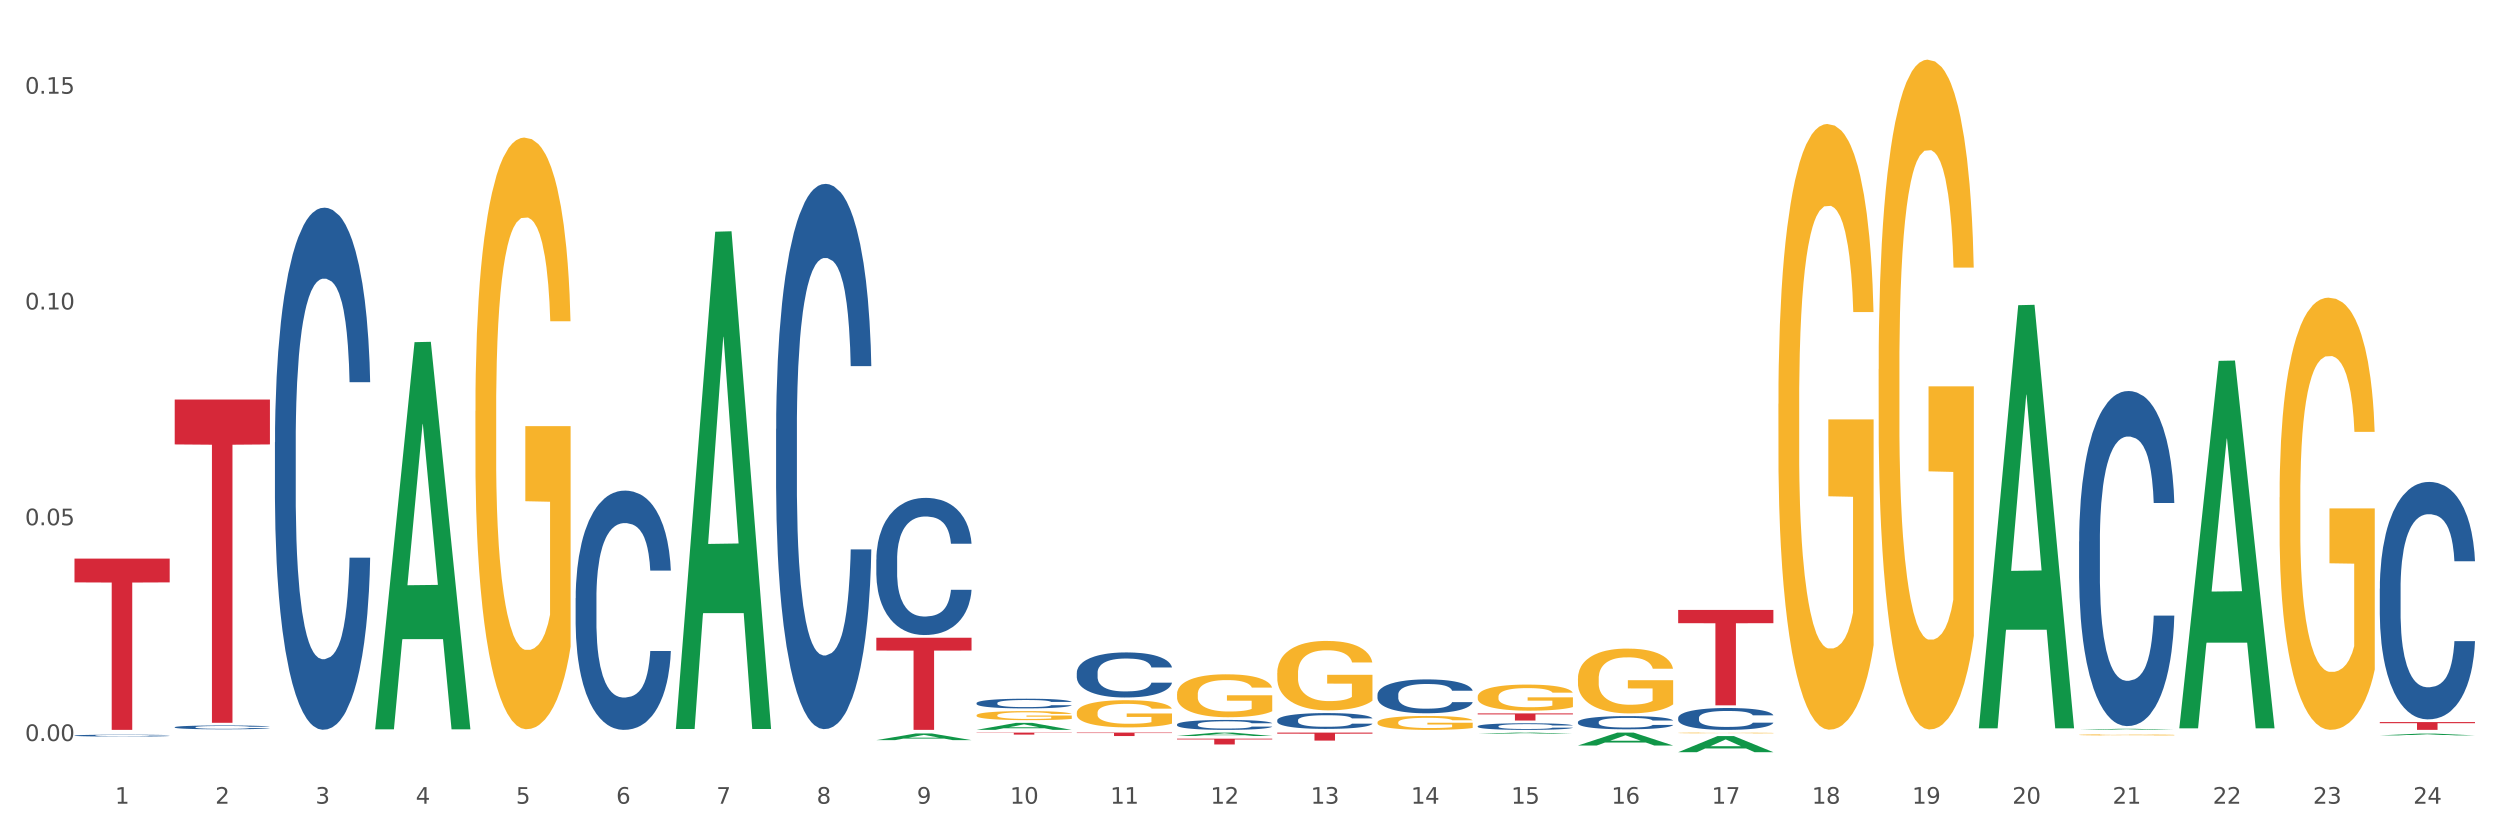 <?xml version="1.0" encoding="utf-8" standalone="no"?>
<!DOCTYPE svg PUBLIC "-//W3C//DTD SVG 1.1//EN"
  "http://www.w3.org/Graphics/SVG/1.1/DTD/svg11.dtd">
<svg xmlns:xlink="http://www.w3.org/1999/xlink" width="1080pt" height="360pt" viewBox="0 0 1080 360" xmlns="http://www.w3.org/2000/svg" version="1.1">
 <rect x="0" y="0" width="1080" height="360" fill="#333333" stroke="none"/>
 <defs>
  <style type="text/css">*{stroke-linejoin: round; stroke-linecap: butt}</style>
 </defs>
 <g id="figure_1">
  <g id="patch_1">
   <path d="M 0 360 
L 1080 360 
L 1080 0 
L 0 0 
z
" style="fill: #ffffff; stroke: #ffffff; stroke-linejoin: miter"/>
  </g>
  <g id="axes_1">
   <g id="matplotlib.axis_1">
    <g id="xtick_1">
     <g id="text_1">
      <!-- 1 -->
      <g style="fill: #4d4d4d" transform="translate(49.688 347.204) scale(0.096 -0.096)">
       <defs>
        <path id="DejaVuSans-31" d="M 794 531 
L 1825 531 
L 1825 4091 
L 703 3866 
L 703 4441 
L 1819 4666 
L 2450 4666 
L 2450 531 
L 3481 531 
L 3481 0 
L 794 0 
L 794 531 
z
" transform="scale(0.016)"/>
       </defs>
       <use xlink:href="#DejaVuSans-31"/>
      </g>
     </g>
    </g>
    <g id="xtick_2">
     <g id="text_2">
      <!-- 2 -->
      <g style="fill: #4d4d4d" transform="translate(92.988 347.204) scale(0.096 -0.096)">
       <defs>
        <path id="DejaVuSans-32" d="M 1228 531 
L 3431 531 
L 3431 0 
L 469 0 
L 469 531 
Q 828 903 1448 1529 
Q 2069 2156 2228 2338 
Q 2531 2678 2651 2914 
Q 2772 3150 2772 3378 
Q 2772 3750 2511 3984 
Q 2250 4219 1831 4219 
Q 1534 4219 1204 4116 
Q 875 4013 500 3803 
L 500 4441 
Q 881 4594 1212 4672 
Q 1544 4750 1819 4750 
Q 2544 4750 2975 4387 
Q 3406 4025 3406 3419 
Q 3406 3131 3298 2873 
Q 3191 2616 2906 2266 
Q 2828 2175 2409 1742 
Q 1991 1309 1228 531 
z
" transform="scale(0.016)"/>
       </defs>
       <use xlink:href="#DejaVuSans-32"/>
      </g>
     </g>
    </g>
    <g id="xtick_3">
     <g id="text_3">
      <!-- 3 -->
      <g style="fill: #4d4d4d" transform="translate(136.287 347.204) scale(0.096 -0.096)">
       <defs>
        <path id="DejaVuSans-33" d="M 2597 2516 
Q 3050 2419 3304 2112 
Q 3559 1806 3559 1356 
Q 3559 666 3084 287 
Q 2609 -91 1734 -91 
Q 1441 -91 1130 -33 
Q 819 25 488 141 
L 488 750 
Q 750 597 1062 519 
Q 1375 441 1716 441 
Q 2309 441 2620 675 
Q 2931 909 2931 1356 
Q 2931 1769 2642 2001 
Q 2353 2234 1838 2234 
L 1294 2234 
L 1294 2753 
L 1863 2753 
Q 2328 2753 2575 2939 
Q 2822 3125 2822 3475 
Q 2822 3834 2567 4026 
Q 2313 4219 1838 4219 
Q 1578 4219 1281 4162 
Q 984 4106 628 3988 
L 628 4550 
Q 988 4650 1302 4700 
Q 1616 4750 1894 4750 
Q 2613 4750 3031 4423 
Q 3450 4097 3450 3541 
Q 3450 3153 3228 2886 
Q 3006 2619 2597 2516 
z
" transform="scale(0.016)"/>
       </defs>
       <use xlink:href="#DejaVuSans-33"/>
      </g>
     </g>
    </g>
    <g id="xtick_4">
     <g id="text_4">
      <!-- 4 -->
      <g style="fill: #4d4d4d" transform="translate(179.587 347.204) scale(0.096 -0.096)">
       <defs>
        <path id="DejaVuSans-34" d="M 2419 4116 
L 825 1625 
L 2419 1625 
L 2419 4116 
z
M 2253 4666 
L 3047 4666 
L 3047 1625 
L 3713 1625 
L 3713 1100 
L 3047 1100 
L 3047 0 
L 2419 0 
L 2419 1100 
L 313 1100 
L 313 1709 
L 2253 4666 
z
" transform="scale(0.016)"/>
       </defs>
       <use xlink:href="#DejaVuSans-34"/>
      </g>
     </g>
    </g>
    <g id="xtick_5">
     <g id="text_5">
      <!-- 5 -->
      <g style="fill: #4d4d4d" transform="translate(222.887 347.204) scale(0.096 -0.096)">
       <defs>
        <path id="DejaVuSans-35" d="M 691 4666 
L 3169 4666 
L 3169 4134 
L 1269 4134 
L 1269 2991 
Q 1406 3038 1543 3061 
Q 1681 3084 1819 3084 
Q 2600 3084 3056 2656 
Q 3513 2228 3513 1497 
Q 3513 744 3044 326 
Q 2575 -91 1722 -91 
Q 1428 -91 1123 -41 
Q 819 9 494 109 
L 494 744 
Q 775 591 1075 516 
Q 1375 441 1709 441 
Q 2250 441 2565 725 
Q 2881 1009 2881 1497 
Q 2881 1984 2565 2268 
Q 2250 2553 1709 2553 
Q 1456 2553 1204 2497 
Q 953 2441 691 2322 
L 691 4666 
z
" transform="scale(0.016)"/>
       </defs>
       <use xlink:href="#DejaVuSans-35"/>
      </g>
     </g>
    </g>
    <g id="xtick_6">
     <g id="text_6">
      <!-- 6 -->
      <g style="fill: #4d4d4d" transform="translate(266.186 347.204) scale(0.096 -0.096)">
       <defs>
        <path id="DejaVuSans-36" d="M 2113 2584 
Q 1688 2584 1439 2293 
Q 1191 2003 1191 1497 
Q 1191 994 1439 701 
Q 1688 409 2113 409 
Q 2538 409 2786 701 
Q 3034 994 3034 1497 
Q 3034 2003 2786 2293 
Q 2538 2584 2113 2584 
z
M 3366 4563 
L 3366 3988 
Q 3128 4100 2886 4159 
Q 2644 4219 2406 4219 
Q 1781 4219 1451 3797 
Q 1122 3375 1075 2522 
Q 1259 2794 1537 2939 
Q 1816 3084 2150 3084 
Q 2853 3084 3261 2657 
Q 3669 2231 3669 1497 
Q 3669 778 3244 343 
Q 2819 -91 2113 -91 
Q 1303 -91 875 529 
Q 447 1150 447 2328 
Q 447 3434 972 4092 
Q 1497 4750 2381 4750 
Q 2619 4750 2861 4703 
Q 3103 4656 3366 4563 
z
" transform="scale(0.016)"/>
       </defs>
       <use xlink:href="#DejaVuSans-36"/>
      </g>
     </g>
    </g>
    <g id="xtick_7">
     <g id="text_7">
      <!-- 7 -->
      <g style="fill: #4d4d4d" transform="translate(309.486 347.204) scale(0.096 -0.096)">
       <defs>
        <path id="DejaVuSans-37" d="M 525 4666 
L 3525 4666 
L 3525 4397 
L 1831 0 
L 1172 0 
L 2766 4134 
L 525 4134 
L 525 4666 
z
" transform="scale(0.016)"/>
       </defs>
       <use xlink:href="#DejaVuSans-37"/>
      </g>
     </g>
    </g>
    <g id="xtick_8">
     <g id="text_8">
      <!-- 8 -->
      <g style="fill: #4d4d4d" transform="translate(352.785 347.204) scale(0.096 -0.096)">
       <defs>
        <path id="DejaVuSans-38" d="M 2034 2216 
Q 1584 2216 1326 1975 
Q 1069 1734 1069 1313 
Q 1069 891 1326 650 
Q 1584 409 2034 409 
Q 2484 409 2743 651 
Q 3003 894 3003 1313 
Q 3003 1734 2745 1975 
Q 2488 2216 2034 2216 
z
M 1403 2484 
Q 997 2584 770 2862 
Q 544 3141 544 3541 
Q 544 4100 942 4425 
Q 1341 4750 2034 4750 
Q 2731 4750 3128 4425 
Q 3525 4100 3525 3541 
Q 3525 3141 3298 2862 
Q 3072 2584 2669 2484 
Q 3125 2378 3379 2068 
Q 3634 1759 3634 1313 
Q 3634 634 3220 271 
Q 2806 -91 2034 -91 
Q 1263 -91 848 271 
Q 434 634 434 1313 
Q 434 1759 690 2068 
Q 947 2378 1403 2484 
z
M 1172 3481 
Q 1172 3119 1398 2916 
Q 1625 2713 2034 2713 
Q 2441 2713 2670 2916 
Q 2900 3119 2900 3481 
Q 2900 3844 2670 4047 
Q 2441 4250 2034 4250 
Q 1625 4250 1398 4047 
Q 1172 3844 1172 3481 
z
" transform="scale(0.016)"/>
       </defs>
       <use xlink:href="#DejaVuSans-38"/>
      </g>
     </g>
    </g>
    <g id="xtick_9">
     <g id="text_9">
      <!-- 9 -->
      <g style="fill: #4d4d4d" transform="translate(396.085 347.204) scale(0.096 -0.096)">
       <defs>
        <path id="DejaVuSans-39" d="M 703 97 
L 703 672 
Q 941 559 1184 500 
Q 1428 441 1663 441 
Q 2288 441 2617 861 
Q 2947 1281 2994 2138 
Q 2813 1869 2534 1725 
Q 2256 1581 1919 1581 
Q 1219 1581 811 2004 
Q 403 2428 403 3163 
Q 403 3881 828 4315 
Q 1253 4750 1959 4750 
Q 2769 4750 3195 4129 
Q 3622 3509 3622 2328 
Q 3622 1225 3098 567 
Q 2575 -91 1691 -91 
Q 1453 -91 1209 -44 
Q 966 3 703 97 
z
M 1959 2075 
Q 2384 2075 2632 2365 
Q 2881 2656 2881 3163 
Q 2881 3666 2632 3958 
Q 2384 4250 1959 4250 
Q 1534 4250 1286 3958 
Q 1038 3666 1038 3163 
Q 1038 2656 1286 2365 
Q 1534 2075 1959 2075 
z
" transform="scale(0.016)"/>
       </defs>
       <use xlink:href="#DejaVuSans-39"/>
      </g>
     </g>
    </g>
    <g id="xtick_10">
     <g id="text_10">
      <!-- 10 -->
      <g style="fill: #4d4d4d" transform="translate(436.331 347.204) scale(0.096 -0.096)">
       <defs>
        <path id="DejaVuSans-30" d="M 2034 4250 
Q 1547 4250 1301 3770 
Q 1056 3291 1056 2328 
Q 1056 1369 1301 889 
Q 1547 409 2034 409 
Q 2525 409 2770 889 
Q 3016 1369 3016 2328 
Q 3016 3291 2770 3770 
Q 2525 4250 2034 4250 
z
M 2034 4750 
Q 2819 4750 3233 4129 
Q 3647 3509 3647 2328 
Q 3647 1150 3233 529 
Q 2819 -91 2034 -91 
Q 1250 -91 836 529 
Q 422 1150 422 2328 
Q 422 3509 836 4129 
Q 1250 4750 2034 4750 
z
" transform="scale(0.016)"/>
       </defs>
       <use xlink:href="#DejaVuSans-31"/>
       <use xlink:href="#DejaVuSans-30" transform="translate(63.623 0)"/>
      </g>
     </g>
    </g>
    <g id="xtick_11">
     <g id="text_11">
      <!-- 11 -->
      <g style="fill: #4d4d4d" transform="translate(479.63 347.204) scale(0.096 -0.096)">
       <use xlink:href="#DejaVuSans-31"/>
       <use xlink:href="#DejaVuSans-31" transform="translate(63.623 0)"/>
      </g>
     </g>
    </g>
    <g id="xtick_12">
     <g id="text_12">
      <!-- 12 -->
      <g style="fill: #4d4d4d" transform="translate(522.93 347.204) scale(0.096 -0.096)">
       <use xlink:href="#DejaVuSans-31"/>
       <use xlink:href="#DejaVuSans-32" transform="translate(63.623 0)"/>
      </g>
     </g>
    </g>
    <g id="xtick_13">
     <g id="text_13">
      <!-- 13 -->
      <g style="fill: #4d4d4d" transform="translate(566.229 347.204) scale(0.096 -0.096)">
       <use xlink:href="#DejaVuSans-31"/>
       <use xlink:href="#DejaVuSans-33" transform="translate(63.623 0)"/>
      </g>
     </g>
    </g>
    <g id="xtick_14">
     <g id="text_14">
      <!-- 14 -->
      <g style="fill: #4d4d4d" transform="translate(609.529 347.204) scale(0.096 -0.096)">
       <use xlink:href="#DejaVuSans-31"/>
       <use xlink:href="#DejaVuSans-34" transform="translate(63.623 0)"/>
      </g>
     </g>
    </g>
    <g id="xtick_15">
     <g id="text_15">
      <!-- 15 -->
      <g style="fill: #4d4d4d" transform="translate(652.828 347.204) scale(0.096 -0.096)">
       <use xlink:href="#DejaVuSans-31"/>
       <use xlink:href="#DejaVuSans-35" transform="translate(63.623 0)"/>
      </g>
     </g>
    </g>
    <g id="xtick_16">
     <g id="text_16">
      <!-- 16 -->
      <g style="fill: #4d4d4d" transform="translate(696.128 347.204) scale(0.096 -0.096)">
       <use xlink:href="#DejaVuSans-31"/>
       <use xlink:href="#DejaVuSans-36" transform="translate(63.623 0)"/>
      </g>
     </g>
    </g>
    <g id="xtick_17">
     <g id="text_17">
      <!-- 17 -->
      <g style="fill: #4d4d4d" transform="translate(739.428 347.204) scale(0.096 -0.096)">
       <use xlink:href="#DejaVuSans-31"/>
       <use xlink:href="#DejaVuSans-37" transform="translate(63.623 0)"/>
      </g>
     </g>
    </g>
    <g id="xtick_18">
     <g id="text_18">
      <!-- 18 -->
      <g style="fill: #4d4d4d" transform="translate(782.727 347.204) scale(0.096 -0.096)">
       <use xlink:href="#DejaVuSans-31"/>
       <use xlink:href="#DejaVuSans-38" transform="translate(63.623 0)"/>
      </g>
     </g>
    </g>
    <g id="xtick_19">
     <g id="text_19">
      <!-- 19 -->
      <g style="fill: #4d4d4d" transform="translate(826.027 347.204) scale(0.096 -0.096)">
       <use xlink:href="#DejaVuSans-31"/>
       <use xlink:href="#DejaVuSans-39" transform="translate(63.623 0)"/>
      </g>
     </g>
    </g>
    <g id="xtick_20">
     <g id="text_20">
      <!-- 20 -->
      <g style="fill: #4d4d4d" transform="translate(869.326 347.204) scale(0.096 -0.096)">
       <use xlink:href="#DejaVuSans-32"/>
       <use xlink:href="#DejaVuSans-30" transform="translate(63.623 0)"/>
      </g>
     </g>
    </g>
    <g id="xtick_21">
     <g id="text_21">
      <!-- 21 -->
      <g style="fill: #4d4d4d" transform="translate(912.626 347.204) scale(0.096 -0.096)">
       <use xlink:href="#DejaVuSans-32"/>
       <use xlink:href="#DejaVuSans-31" transform="translate(63.623 0)"/>
      </g>
     </g>
    </g>
    <g id="xtick_22">
     <g id="text_22">
      <!-- 22 -->
      <g style="fill: #4d4d4d" transform="translate(955.926 347.204) scale(0.096 -0.096)">
       <use xlink:href="#DejaVuSans-32"/>
       <use xlink:href="#DejaVuSans-32" transform="translate(63.623 0)"/>
      </g>
     </g>
    </g>
    <g id="xtick_23">
     <g id="text_23">
      <!-- 23 -->
      <g style="fill: #4d4d4d" transform="translate(999.225 347.204) scale(0.096 -0.096)">
       <use xlink:href="#DejaVuSans-32"/>
       <use xlink:href="#DejaVuSans-33" transform="translate(63.623 0)"/>
      </g>
     </g>
    </g>
    <g id="xtick_24">
     <g id="text_24">
      <!-- 24 -->
      <g style="fill: #4d4d4d" transform="translate(1042.525 347.204) scale(0.096 -0.096)">
       <use xlink:href="#DejaVuSans-32"/>
       <use xlink:href="#DejaVuSans-34" transform="translate(63.623 0)"/>
      </g>
     </g>
    </g>
    <g id="xtick_25"/>
    <g id="xtick_26"/>
    <g id="xtick_27"/>
    <g id="xtick_28"/>
    <g id="xtick_29"/>
    <g id="xtick_30"/>
    <g id="xtick_31"/>
    <g id="xtick_32"/>
    <g id="xtick_33"/>
    <g id="xtick_34"/>
    <g id="xtick_35"/>
    <g id="xtick_36"/>
    <g id="xtick_37"/>
    <g id="xtick_38"/>
    <g id="xtick_39"/>
    <g id="xtick_40"/>
    <g id="xtick_41"/>
    <g id="xtick_42"/>
    <g id="xtick_43"/>
    <g id="xtick_44"/>
    <g id="xtick_45"/>
    <g id="xtick_46"/>
    <g id="xtick_47"/>
   </g>
   <g id="matplotlib.axis_2">
    <g id="ytick_1">
     <g id="text_25">
      <!-- 0.00 -->
      <g style="fill: #4d4d4d" transform="translate(10.8 320.12) scale(0.096 -0.096)">
       <defs>
        <path id="DejaVuSans-2e" d="M 684 794 
L 1344 794 
L 1344 0 
L 684 0 
L 684 794 
z
" transform="scale(0.016)"/>
       </defs>
       <use xlink:href="#DejaVuSans-30"/>
       <use xlink:href="#DejaVuSans-2e" transform="translate(63.623 0)"/>
       <use xlink:href="#DejaVuSans-30" transform="translate(95.41 0)"/>
       <use xlink:href="#DejaVuSans-30" transform="translate(159.033 0)"/>
      </g>
     </g>
    </g>
    <g id="ytick_2">
     <g id="text_26">
      <!-- 0.05 -->
      <g style="fill: #4d4d4d" transform="translate(10.8 226.909) scale(0.096 -0.096)">
       <use xlink:href="#DejaVuSans-30"/>
       <use xlink:href="#DejaVuSans-2e" transform="translate(63.623 0)"/>
       <use xlink:href="#DejaVuSans-30" transform="translate(95.41 0)"/>
       <use xlink:href="#DejaVuSans-35" transform="translate(159.033 0)"/>
      </g>
     </g>
    </g>
    <g id="ytick_3">
     <g id="text_27">
      <!-- 0.10 -->
      <g style="fill: #4d4d4d" transform="translate(10.8 133.697) scale(0.096 -0.096)">
       <use xlink:href="#DejaVuSans-30"/>
       <use xlink:href="#DejaVuSans-2e" transform="translate(63.623 0)"/>
       <use xlink:href="#DejaVuSans-31" transform="translate(95.41 0)"/>
       <use xlink:href="#DejaVuSans-30" transform="translate(159.033 0)"/>
      </g>
     </g>
    </g>
    <g id="ytick_4">
     <g id="text_28">
      <!-- 0.15 -->
      <g style="fill: #4d4d4d" transform="translate(10.8 40.486) scale(0.096 -0.096)">
       <use xlink:href="#DejaVuSans-30"/>
       <use xlink:href="#DejaVuSans-2e" transform="translate(63.623 0)"/>
       <use xlink:href="#DejaVuSans-31" transform="translate(95.41 0)"/>
       <use xlink:href="#DejaVuSans-35" transform="translate(159.033 0)"/>
      </g>
     </g>
    </g>
    <g id="ytick_5"/>
    <g id="ytick_6"/>
    <g id="ytick_7"/>
   </g>
   <g id="PolyCollection_1">
    <path d="M 162.074 314.764 
L 162.116 314.607 
L 179.079 147.815 
L 186.118 147.658 
L 203.208 315.079 
L 195.066 315.079 
L 191.377 276.092 
L 173.863 276.092 
L 173.736 276.721 
L 170.173 315.079 
L 162.074 315.079 
L 162.074 314.764 
L 176.068 252.826 
L 189.172 252.669 
L 182.683 183.343 
L 182.599 183.028 
L 182.514 183.5 
L 176.026 252.669 
L 176.068 252.826 
L 162.074 314.764 
z
" clip-path="url(#p7411280021)" style="fill: #109648"/>
    <path d="M 465.171 290.596 
L 465.219 290.578 
L 465.219 290.08 
L 465.365 289.404 
L 465.9 288.159 
L 466.581 287.216 
L 467.748 286.113 
L 468.38 285.651 
L 469.206 285.135 
L 470.908 284.299 
L 472.853 283.587 
L 474.215 283.196 
L 475.236 282.947 
L 477.521 282.502 
L 478.834 282.307 
L 480.195 282.147 
L 481.362 282.04 
L 483.307 281.915 
L 484.863 281.862 
L 486.662 281.844 
L 488.169 281.862 
L 490.163 281.933 
L 493.08 282.147 
L 494.198 282.271 
L 495.706 282.485 
L 497.262 282.769 
L 498.526 283.054 
L 499.985 283.463 
L 501.492 283.997 
L 502.95 284.672 
L 503.972 285.295 
L 504.798 285.953 
L 505.527 286.754 
L 506.062 287.625 
L 506.305 288.355 
L 497.408 288.355 
L 497.164 287.696 
L 496.678 286.985 
L 496.192 286.505 
L 495.657 286.113 
L 494.831 285.669 
L 494.101 285.384 
L 492.886 285.046 
L 491.767 284.833 
L 490.843 284.708 
L 489.725 284.601 
L 487.343 284.495 
L 485.641 284.495 
L 484.571 284.53 
L 483.258 284.619 
L 482.14 284.744 
L 480.827 284.957 
L 479.806 285.188 
L 478.785 285.491 
L 478.202 285.704 
L 477.326 286.096 
L 476.743 286.416 
L 475.965 286.967 
L 475.527 287.358 
L 474.749 288.372 
L 474.409 289.119 
L 474.263 289.635 
L 474.166 290.205 
L 474.166 292.979 
L 474.458 294.225 
L 474.701 294.758 
L 475.09 295.363 
L 475.819 296.146 
L 476.889 296.911 
L 478.007 297.462 
L 478.931 297.8 
L 479.806 298.049 
L 480.681 298.245 
L 481.751 298.423 
L 482.626 298.529 
L 483.939 298.636 
L 485.495 298.689 
L 486.711 298.689 
L 489.19 298.601 
L 490.309 298.512 
L 491.378 298.387 
L 492.545 298.191 
L 493.469 297.978 
L 494.004 297.818 
L 494.879 297.48 
L 495.56 297.124 
L 496.143 296.715 
L 496.532 296.359 
L 496.97 295.826 
L 497.31 295.221 
L 497.408 294.901 
L 506.305 294.901 
L 506.111 295.541 
L 505.771 296.164 
L 505.09 297 
L 504.555 297.48 
L 503.728 298.067 
L 502.853 298.565 
L 501.638 299.116 
L 500.519 299.526 
L 499.352 299.881 
L 498.088 300.201 
L 495.803 300.646 
L 494.976 300.771 
L 493.226 300.984 
L 491.865 301.109 
L 489.871 301.233 
L 487.829 301.304 
L 485.69 301.322 
L 483.793 301.287 
L 481.702 301.18 
L 480.39 301.073 
L 478.931 300.913 
L 477.229 300.664 
L 475.625 300.362 
L 474.117 300.006 
L 472.707 299.597 
L 471.394 299.134 
L 469.693 298.369 
L 468.429 297.622 
L 467.505 296.928 
L 466.873 296.341 
L 466.241 295.594 
L 465.9 295.078 
L 465.365 293.833 
L 465.171 292.677 
L 465.171 290.596 
z
" clip-path="url(#p7411280021)" style="fill: #255c99"/>
    <path d="M 421.871 303.723 
L 421.92 303.72 
L 421.92 303.612 
L 422.066 303.467 
L 422.601 303.199 
L 423.281 302.995 
L 424.448 302.758 
L 425.08 302.658 
L 425.907 302.547 
L 427.609 302.367 
L 429.554 302.214 
L 430.915 302.13 
L 431.936 302.076 
L 434.221 301.98 
L 435.534 301.938 
L 436.896 301.904 
L 438.063 301.881 
L 440.007 301.854 
L 441.563 301.842 
L 443.362 301.838 
L 444.87 301.842 
L 446.863 301.858 
L 449.781 301.904 
L 450.899 301.93 
L 452.406 301.976 
L 453.962 302.038 
L 455.226 302.099 
L 456.685 302.187 
L 458.192 302.302 
L 459.651 302.448 
L 460.672 302.582 
L 461.499 302.723 
L 462.228 302.896 
L 462.763 303.084 
L 463.006 303.241 
L 454.108 303.241 
L 453.865 303.099 
L 453.379 302.946 
L 452.892 302.842 
L 452.358 302.758 
L 451.531 302.662 
L 450.802 302.601 
L 449.586 302.528 
L 448.468 302.482 
L 447.544 302.455 
L 446.426 302.432 
L 444.043 302.409 
L 442.341 302.409 
L 441.272 302.417 
L 439.959 302.436 
L 438.84 302.463 
L 437.528 302.509 
L 436.507 302.559 
L 435.486 302.624 
L 434.902 302.67 
L 434.027 302.754 
L 433.443 302.823 
L 432.665 302.942 
L 432.228 303.026 
L 431.45 303.244 
L 431.11 303.405 
L 430.964 303.516 
L 430.866 303.639 
L 430.866 304.237 
L 431.158 304.505 
L 431.401 304.62 
L 431.79 304.75 
L 432.52 304.919 
L 433.589 305.083 
L 434.708 305.202 
L 435.631 305.275 
L 436.507 305.329 
L 437.382 305.371 
L 438.452 305.409 
L 439.327 305.432 
L 440.64 305.455 
L 442.195 305.466 
L 443.411 305.466 
L 445.891 305.447 
L 447.009 305.428 
L 448.079 305.401 
L 449.246 305.359 
L 450.17 305.313 
L 450.704 305.279 
L 451.58 305.206 
L 452.26 305.129 
L 452.844 305.041 
L 453.233 304.965 
L 453.67 304.85 
L 454.011 304.719 
L 454.108 304.65 
L 463.006 304.65 
L 462.811 304.788 
L 462.471 304.922 
L 461.79 305.103 
L 461.255 305.206 
L 460.429 305.332 
L 459.554 305.44 
L 458.338 305.558 
L 457.22 305.647 
L 456.053 305.723 
L 454.789 305.792 
L 452.503 305.888 
L 451.677 305.915 
L 449.926 305.961 
L 448.565 305.988 
L 446.571 306.014 
L 444.529 306.03 
L 442.39 306.033 
L 440.494 306.026 
L 438.403 306.003 
L 437.09 305.98 
L 435.631 305.945 
L 433.93 305.892 
L 432.325 305.827 
L 430.818 305.75 
L 429.408 305.662 
L 428.095 305.562 
L 426.393 305.398 
L 425.129 305.237 
L 424.205 305.087 
L 423.573 304.961 
L 422.941 304.8 
L 422.601 304.689 
L 422.066 304.421 
L 421.871 304.172 
L 421.871 303.723 
z
" clip-path="url(#p7411280021)" style="fill: #255c99"/>
    <path d="M 378.572 241.707 
L 378.62 241.653 
L 378.62 240.138 
L 378.766 238.082 
L 379.301 234.294 
L 379.982 231.426 
L 381.149 228.071 
L 381.781 226.664 
L 382.607 225.094 
L 384.309 222.551 
L 386.254 220.386 
L 387.615 219.196 
L 388.637 218.438 
L 390.922 217.085 
L 392.235 216.49 
L 393.596 216.003 
L 394.763 215.678 
L 396.708 215.299 
L 398.264 215.137 
L 400.063 215.083 
L 401.57 215.137 
L 403.564 215.354 
L 406.481 216.003 
L 407.599 216.382 
L 409.107 217.031 
L 410.662 217.897 
L 411.927 218.763 
L 413.385 220.007 
L 414.893 221.631 
L 416.351 223.687 
L 417.372 225.581 
L 418.199 227.583 
L 418.928 230.019 
L 419.463 232.67 
L 419.706 234.889 
L 410.808 234.889 
L 410.565 232.887 
L 410.079 230.722 
L 409.593 229.261 
L 409.058 228.071 
L 408.231 226.718 
L 407.502 225.852 
L 406.286 224.824 
L 405.168 224.174 
L 404.244 223.795 
L 403.126 223.471 
L 400.744 223.146 
L 399.042 223.146 
L 397.972 223.254 
L 396.659 223.525 
L 395.541 223.904 
L 394.228 224.553 
L 393.207 225.257 
L 392.186 226.176 
L 391.602 226.826 
L 390.727 228.016 
L 390.144 228.99 
L 389.366 230.668 
L 388.928 231.859 
L 388.15 234.943 
L 387.81 237.216 
L 387.664 238.785 
L 387.567 240.517 
L 387.567 248.959 
L 387.859 252.747 
L 388.102 254.37 
L 388.491 256.21 
L 389.22 258.591 
L 390.29 260.918 
L 391.408 262.596 
L 392.332 263.624 
L 393.207 264.382 
L 394.082 264.977 
L 395.152 265.518 
L 396.027 265.843 
L 397.34 266.167 
L 398.896 266.33 
L 400.111 266.33 
L 402.591 266.059 
L 403.709 265.789 
L 404.779 265.41 
L 405.946 264.815 
L 406.87 264.165 
L 407.405 263.678 
L 408.28 262.65 
L 408.961 261.568 
L 409.544 260.323 
L 409.933 259.241 
L 410.371 257.617 
L 410.711 255.777 
L 410.808 254.803 
L 419.706 254.803 
L 419.512 256.751 
L 419.171 258.645 
L 418.491 261.189 
L 417.956 262.65 
L 417.129 264.436 
L 416.254 265.951 
L 415.039 267.628 
L 413.92 268.873 
L 412.753 269.955 
L 411.489 270.929 
L 409.204 272.282 
L 408.377 272.661 
L 406.627 273.311 
L 405.265 273.689 
L 403.272 274.068 
L 401.23 274.285 
L 399.09 274.339 
L 397.194 274.23 
L 395.103 273.906 
L 393.79 273.581 
L 392.332 273.094 
L 390.63 272.336 
L 389.025 271.417 
L 387.518 270.334 
L 386.108 269.09 
L 384.795 267.683 
L 383.094 265.356 
L 381.829 263.083 
L 380.906 260.972 
L 380.273 259.187 
L 379.641 256.914 
L 379.301 255.344 
L 378.766 251.556 
L 378.572 248.039 
L 378.572 241.707 
z
" clip-path="url(#p7411280021)" style="fill: #255c99"/>
    <path d="M 335.272 185.271 
L 335.321 185.056 
L 335.321 179.032 
L 335.467 170.857 
L 336.001 155.798 
L 336.682 144.397 
L 337.849 131.059 
L 338.481 125.466 
L 339.308 119.227 
L 341.01 109.116 
L 342.954 100.511 
L 344.316 95.778 
L 345.337 92.767 
L 347.622 87.388 
L 348.935 85.022 
L 350.296 83.086 
L 351.463 81.795 
L 353.408 80.289 
L 354.964 79.644 
L 356.763 79.429 
L 358.271 79.644 
L 360.264 80.504 
L 363.181 83.086 
L 364.3 84.592 
L 365.807 87.173 
L 367.363 90.615 
L 368.627 94.057 
L 370.086 99.005 
L 371.593 105.459 
L 373.052 113.634 
L 374.073 121.163 
L 374.899 129.123 
L 375.629 138.804 
L 376.164 149.345 
L 376.407 158.165 
L 367.509 158.165 
L 367.266 150.205 
L 366.779 141.6 
L 366.293 135.792 
L 365.758 131.059 
L 364.932 125.681 
L 364.202 122.239 
L 362.987 118.151 
L 361.869 115.57 
L 360.945 114.064 
L 359.826 112.773 
L 357.444 111.482 
L 355.742 111.482 
L 354.672 111.913 
L 353.36 112.988 
L 352.241 114.494 
L 350.929 117.076 
L 349.907 119.872 
L 348.886 123.53 
L 348.303 126.111 
L 347.428 130.844 
L 346.844 134.716 
L 346.066 141.385 
L 345.629 146.118 
L 344.851 158.38 
L 344.51 167.415 
L 344.364 173.654 
L 344.267 180.538 
L 344.267 214.098 
L 344.559 229.156 
L 344.802 235.61 
L 345.191 242.925 
L 345.92 252.39 
L 346.99 261.641 
L 348.108 268.309 
L 349.032 272.397 
L 349.907 275.409 
L 350.783 277.775 
L 351.852 279.926 
L 352.728 281.217 
L 354.04 282.508 
L 355.596 283.153 
L 356.812 283.153 
L 359.292 282.077 
L 360.41 281.002 
L 361.48 279.496 
L 362.647 277.13 
L 363.57 274.548 
L 364.105 272.612 
L 364.98 268.525 
L 365.661 264.222 
L 366.245 259.274 
L 366.634 254.972 
L 367.071 248.518 
L 367.412 241.204 
L 367.509 237.331 
L 376.407 237.331 
L 376.212 245.076 
L 375.872 252.605 
L 375.191 262.716 
L 374.656 268.525 
L 373.83 275.624 
L 372.954 281.647 
L 371.739 288.316 
L 370.621 293.264 
L 369.454 297.567 
L 368.189 301.439 
L 365.904 306.817 
L 365.078 308.323 
L 363.327 310.904 
L 361.966 312.41 
L 359.972 313.916 
L 357.93 314.777 
L 355.791 314.992 
L 353.894 314.562 
L 351.804 313.271 
L 350.491 311.98 
L 349.032 310.044 
L 347.33 307.032 
L 345.726 303.375 
L 344.219 299.072 
L 342.809 294.125 
L 341.496 288.531 
L 339.794 279.281 
L 338.53 270.246 
L 337.606 261.856 
L 336.974 254.756 
L 336.342 245.721 
L 336.001 239.483 
L 335.467 224.424 
L 335.272 210.441 
L 335.272 185.271 
z
" clip-path="url(#p7411280021)" style="fill: #255c99"/>
    <path d="M 248.673 258.385 
L 248.722 258.29 
L 248.722 255.647 
L 248.867 252.06 
L 249.402 245.451 
L 250.083 240.448 
L 251.25 234.595 
L 251.882 232.14 
L 252.709 229.403 
L 254.41 224.966 
L 256.355 221.19 
L 257.717 219.113 
L 258.738 217.791 
L 261.023 215.431 
L 262.336 214.393 
L 263.697 213.543 
L 264.864 212.977 
L 266.809 212.316 
L 268.365 212.033 
L 270.164 211.938 
L 271.671 212.033 
L 273.665 212.41 
L 276.582 213.543 
L 277.701 214.204 
L 279.208 215.337 
L 280.764 216.847 
L 282.028 218.358 
L 283.487 220.529 
L 284.994 223.361 
L 286.453 226.948 
L 287.474 230.252 
L 288.3 233.745 
L 289.03 237.993 
L 289.564 242.619 
L 289.808 246.49 
L 280.91 246.49 
L 280.666 242.997 
L 280.18 239.221 
L 279.694 236.672 
L 279.159 234.595 
L 278.333 232.235 
L 277.603 230.724 
L 276.388 228.931 
L 275.269 227.798 
L 274.346 227.137 
L 273.227 226.571 
L 270.845 226.004 
L 269.143 226.004 
L 268.073 226.193 
L 266.76 226.665 
L 265.642 227.326 
L 264.329 228.459 
L 263.308 229.686 
L 262.287 231.291 
L 261.704 232.424 
L 260.829 234.501 
L 260.245 236.2 
L 259.467 239.126 
L 259.029 241.203 
L 258.252 246.584 
L 257.911 250.549 
L 257.765 253.287 
L 257.668 256.308 
L 257.668 271.035 
L 257.96 277.643 
L 258.203 280.475 
L 258.592 283.685 
L 259.321 287.839 
L 260.391 291.898 
L 261.509 294.824 
L 262.433 296.618 
L 263.308 297.94 
L 264.183 298.978 
L 265.253 299.922 
L 266.128 300.489 
L 267.441 301.055 
L 268.997 301.338 
L 270.213 301.338 
L 272.692 300.866 
L 273.811 300.394 
L 274.88 299.733 
L 276.047 298.695 
L 276.971 297.562 
L 277.506 296.713 
L 278.381 294.919 
L 279.062 293.031 
L 279.645 290.859 
L 280.034 288.971 
L 280.472 286.139 
L 280.812 282.93 
L 280.91 281.23 
L 289.808 281.23 
L 289.613 284.629 
L 289.273 287.933 
L 288.592 292.37 
L 288.057 294.919 
L 287.231 298.034 
L 286.355 300.677 
L 285.14 303.604 
L 284.021 305.775 
L 282.855 307.663 
L 281.59 309.363 
L 279.305 311.723 
L 278.478 312.384 
L 276.728 313.516 
L 275.367 314.177 
L 273.373 314.838 
L 271.331 315.216 
L 269.192 315.31 
L 267.295 315.121 
L 265.205 314.555 
L 263.892 313.988 
L 262.433 313.139 
L 260.731 311.817 
L 259.127 310.212 
L 257.619 308.324 
L 256.209 306.153 
L 254.897 303.698 
L 253.195 299.639 
L 251.931 295.674 
L 251.007 291.992 
L 250.375 288.877 
L 249.743 284.912 
L 249.402 282.174 
L 248.867 275.566 
L 248.673 269.43 
L 248.673 258.385 
z
" clip-path="url(#p7411280021)" style="fill: #255c99"/>
    <path d="M 118.774 191.058 
L 118.823 190.852 
L 118.823 185.084 
L 118.969 177.257 
L 119.504 162.838 
L 120.184 151.92 
L 121.351 139.149 
L 121.983 133.793 
L 122.81 127.819 
L 124.512 118.138 
L 126.457 109.898 
L 127.818 105.367 
L 128.839 102.483 
L 131.124 97.333 
L 132.437 95.067 
L 133.799 93.213 
L 134.965 91.977 
L 136.91 90.536 
L 138.466 89.918 
L 140.265 89.712 
L 141.773 89.918 
L 143.766 90.742 
L 146.683 93.213 
L 147.802 94.655 
L 149.309 97.127 
L 150.865 100.423 
L 152.129 103.719 
L 153.588 108.457 
L 155.095 114.636 
L 156.554 122.464 
L 157.575 129.673 
L 158.401 137.295 
L 159.131 146.564 
L 159.666 156.658 
L 159.909 165.103 
L 151.011 165.103 
L 150.768 157.482 
L 150.282 149.242 
L 149.795 143.681 
L 149.26 139.149 
L 148.434 133.999 
L 147.705 130.703 
L 146.489 126.79 
L 145.371 124.318 
L 144.447 122.876 
L 143.329 121.64 
L 140.946 120.404 
L 139.244 120.404 
L 138.175 120.816 
L 136.862 121.846 
L 135.743 123.288 
L 134.431 125.76 
L 133.41 128.437 
L 132.388 131.939 
L 131.805 134.411 
L 130.93 138.943 
L 130.346 142.651 
L 129.568 149.036 
L 129.131 153.568 
L 128.353 165.309 
L 128.012 173.961 
L 127.867 179.935 
L 127.769 186.526 
L 127.769 218.661 
L 128.061 233.08 
L 128.304 239.259 
L 128.693 246.263 
L 129.422 255.327 
L 130.492 264.184 
L 131.61 270.57 
L 132.534 274.483 
L 133.41 277.367 
L 134.285 279.633 
L 135.354 281.693 
L 136.23 282.929 
L 137.542 284.165 
L 139.098 284.783 
L 140.314 284.783 
L 142.794 283.753 
L 143.912 282.723 
L 144.982 281.281 
L 146.149 279.015 
L 147.072 276.543 
L 147.607 274.689 
L 148.482 270.776 
L 149.163 266.656 
L 149.747 261.918 
L 150.136 257.798 
L 150.573 251.619 
L 150.914 244.615 
L 151.011 240.907 
L 159.909 240.907 
L 159.714 248.323 
L 159.374 255.532 
L 158.693 265.214 
L 158.158 270.776 
L 157.332 277.573 
L 156.457 283.341 
L 155.241 289.727 
L 154.123 294.464 
L 152.956 298.584 
L 151.692 302.292 
L 149.406 307.442 
L 148.58 308.884 
L 146.829 311.355 
L 145.468 312.797 
L 143.474 314.239 
L 141.432 315.063 
L 139.293 315.269 
L 137.397 314.857 
L 135.306 313.621 
L 133.993 312.385 
L 132.534 310.531 
L 130.833 307.648 
L 129.228 304.146 
L 127.721 300.026 
L 126.311 295.288 
L 124.998 289.933 
L 123.296 281.075 
L 122.032 272.424 
L 121.108 264.39 
L 120.476 257.592 
L 119.844 248.941 
L 119.504 242.967 
L 118.969 228.548 
L 118.774 215.159 
L 118.774 191.058 
z
" clip-path="url(#p7411280021)" style="fill: #255c99"/>
    <path d="M 75.475 314.149 
L 75.523 314.148 
L 75.523 314.105 
L 75.669 314.048 
L 76.204 313.941 
L 76.885 313.861 
L 78.052 313.766 
L 78.684 313.727 
L 79.51 313.683 
L 81.212 313.612 
L 83.157 313.551 
L 84.518 313.517 
L 85.539 313.496 
L 87.825 313.458 
L 89.137 313.441 
L 90.499 313.428 
L 91.666 313.419 
L 93.611 313.408 
L 95.167 313.403 
L 96.966 313.402 
L 98.473 313.403 
L 100.467 313.409 
L 103.384 313.428 
L 104.502 313.438 
L 106.009 313.457 
L 107.565 313.481 
L 108.83 313.505 
L 110.288 313.54 
L 111.796 313.586 
L 113.254 313.643 
L 114.275 313.697 
L 115.102 313.753 
L 115.831 313.821 
L 116.366 313.896 
L 116.609 313.958 
L 107.711 313.958 
L 107.468 313.902 
L 106.982 313.841 
L 106.496 313.8 
L 105.961 313.766 
L 105.134 313.729 
L 104.405 313.704 
L 103.189 313.675 
L 102.071 313.657 
L 101.147 313.646 
L 100.029 313.637 
L 97.646 313.628 
L 95.945 313.628 
L 94.875 313.631 
L 93.562 313.639 
L 92.444 313.65 
L 91.131 313.668 
L 90.11 313.687 
L 89.089 313.713 
L 88.505 313.732 
L 87.63 313.765 
L 87.047 313.792 
L 86.269 313.839 
L 85.831 313.873 
L 85.053 313.959 
L 84.713 314.023 
L 84.567 314.067 
L 84.47 314.116 
L 84.47 314.353 
L 84.761 314.459 
L 85.005 314.505 
L 85.394 314.557 
L 86.123 314.623 
L 87.193 314.689 
L 88.311 314.736 
L 89.235 314.765 
L 90.11 314.786 
L 90.985 314.803 
L 92.055 314.818 
L 92.93 314.827 
L 94.243 314.836 
L 95.799 314.841 
L 97.014 314.841 
L 99.494 314.833 
L 100.612 314.826 
L 101.682 314.815 
L 102.849 314.798 
L 103.773 314.78 
L 104.308 314.766 
L 105.183 314.737 
L 105.864 314.707 
L 106.447 314.672 
L 106.836 314.642 
L 107.274 314.596 
L 107.614 314.544 
L 107.711 314.517 
L 116.609 314.517 
L 116.415 314.572 
L 116.074 314.625 
L 115.394 314.696 
L 114.859 314.737 
L 114.032 314.788 
L 113.157 314.83 
L 111.941 314.877 
L 110.823 314.912 
L 109.656 314.943 
L 108.392 314.97 
L 106.107 315.008 
L 105.28 315.019 
L 103.53 315.037 
L 102.168 315.047 
L 100.175 315.058 
L 98.133 315.064 
L 95.993 315.066 
L 94.097 315.063 
L 92.006 315.053 
L 90.693 315.044 
L 89.235 315.031 
L 87.533 315.009 
L 85.928 314.984 
L 84.421 314.953 
L 83.011 314.918 
L 81.698 314.879 
L 79.996 314.813 
L 78.732 314.75 
L 77.808 314.69 
L 77.176 314.64 
L 76.544 314.576 
L 76.204 314.532 
L 75.669 314.426 
L 75.475 314.327 
L 75.475 314.149 
z
" clip-path="url(#p7411280021)" style="fill: #255c99"/>
    <path d="M 508.47 312.944 
L 508.519 312.94 
L 508.519 312.83 
L 508.665 312.681 
L 509.2 312.406 
L 509.88 312.198 
L 511.047 311.955 
L 511.679 311.853 
L 512.506 311.739 
L 514.208 311.554 
L 516.153 311.398 
L 517.514 311.311 
L 518.535 311.256 
L 520.821 311.158 
L 522.133 311.115 
L 523.495 311.08 
L 524.662 311.056 
L 526.607 311.029 
L 528.163 311.017 
L 529.962 311.013 
L 531.469 311.017 
L 533.462 311.033 
L 536.38 311.08 
L 537.498 311.107 
L 539.005 311.154 
L 540.561 311.217 
L 541.825 311.28 
L 543.284 311.37 
L 544.791 311.488 
L 546.25 311.637 
L 547.271 311.774 
L 548.098 311.919 
L 548.827 312.096 
L 549.362 312.288 
L 549.605 312.449 
L 540.707 312.449 
L 540.464 312.304 
L 539.978 312.147 
L 539.492 312.041 
L 538.957 311.955 
L 538.13 311.857 
L 537.401 311.794 
L 536.185 311.719 
L 535.067 311.672 
L 534.143 311.645 
L 533.025 311.621 
L 530.642 311.598 
L 528.94 311.598 
L 527.871 311.606 
L 526.558 311.625 
L 525.44 311.653 
L 524.127 311.7 
L 523.106 311.751 
L 522.085 311.817 
L 521.501 311.865 
L 520.626 311.951 
L 520.043 312.021 
L 519.265 312.143 
L 518.827 312.229 
L 518.049 312.453 
L 517.709 312.618 
L 517.563 312.732 
L 517.466 312.857 
L 517.466 313.47 
L 517.757 313.744 
L 518 313.862 
L 518.389 313.995 
L 519.119 314.168 
L 520.188 314.337 
L 521.307 314.458 
L 522.231 314.533 
L 523.106 314.588 
L 523.981 314.631 
L 525.051 314.67 
L 525.926 314.694 
L 527.239 314.717 
L 528.795 314.729 
L 530.01 314.729 
L 532.49 314.71 
L 533.608 314.69 
L 534.678 314.663 
L 535.845 314.619 
L 536.769 314.572 
L 537.304 314.537 
L 538.179 314.462 
L 538.859 314.384 
L 539.443 314.294 
L 539.832 314.215 
L 540.269 314.097 
L 540.61 313.964 
L 540.707 313.893 
L 549.605 313.893 
L 549.411 314.035 
L 549.07 314.172 
L 548.389 314.356 
L 547.855 314.462 
L 547.028 314.592 
L 546.153 314.702 
L 544.937 314.823 
L 543.819 314.914 
L 542.652 314.992 
L 541.388 315.063 
L 539.103 315.161 
L 538.276 315.188 
L 536.526 315.235 
L 535.164 315.263 
L 533.171 315.29 
L 531.128 315.306 
L 528.989 315.31 
L 527.093 315.302 
L 525.002 315.279 
L 523.689 315.255 
L 522.231 315.22 
L 520.529 315.165 
L 518.924 315.098 
L 517.417 315.02 
L 516.007 314.929 
L 514.694 314.827 
L 512.992 314.659 
L 511.728 314.494 
L 510.804 314.341 
L 510.172 314.211 
L 509.54 314.046 
L 509.2 313.933 
L 508.665 313.658 
L 508.47 313.403 
L 508.47 312.944 
z
" clip-path="url(#p7411280021)" style="fill: #255c99"/>
    <path d="M 205.373 177.542 
L 205.422 177.308 
L 205.422 168.904 
L 205.519 161.668 
L 206.005 144.16 
L 206.733 129.687 
L 207.267 121.984 
L 207.802 115.681 
L 208.433 109.378 
L 209.21 102.842 
L 210.618 93.271 
L 211.493 88.369 
L 212.561 83.233 
L 214.504 75.763 
L 215.912 71.562 
L 217.369 68.06 
L 219.749 63.858 
L 221.303 61.991 
L 222.954 60.59 
L 224.945 59.656 
L 226.451 59.423 
L 229.753 60.123 
L 232.57 62.224 
L 233.93 63.858 
L 235.678 66.659 
L 236.601 68.527 
L 238.106 72.262 
L 239.66 77.164 
L 240.729 81.366 
L 242.331 89.303 
L 243.545 97.24 
L 244.662 107.044 
L 245.245 113.814 
L 245.682 120.116 
L 246.071 127.353 
L 246.459 138.791 
L 237.718 138.791 
L 237.378 130.621 
L 236.843 122.918 
L 236.066 115.448 
L 235.387 110.779 
L 234.221 104.943 
L 233.153 101.208 
L 232.036 98.407 
L 230.676 96.072 
L 229.607 94.905 
L 228.102 93.971 
L 225.139 94.205 
L 223.148 96.072 
L 221.788 98.407 
L 220.914 100.508 
L 220.137 102.842 
L 219.263 106.11 
L 218.243 111.012 
L 217.515 115.448 
L 216.786 121.05 
L 216.203 126.652 
L 215.669 133.189 
L 215.232 140.192 
L 214.892 147.428 
L 214.601 156.299 
L 214.358 171.005 
L 214.358 202.986 
L 214.455 210.223 
L 214.698 219.793 
L 214.989 227.03 
L 215.475 235.667 
L 215.912 241.503 
L 216.738 249.907 
L 217.66 256.91 
L 218.389 261.345 
L 219.117 265.08 
L 220.38 270.216 
L 221.788 274.418 
L 223.002 276.985 
L 224.654 279.32 
L 225.771 280.253 
L 226.742 280.72 
L 229.122 280.72 
L 230.821 280.02 
L 232.715 278.386 
L 234.172 276.285 
L 235.387 273.717 
L 236.746 269.515 
L 237.621 265.547 
L 237.621 216.759 
L 226.936 216.525 
L 226.936 184.078 
L 246.508 184.078 
L 246.508 279.32 
L 245.682 284.222 
L 244.76 288.657 
L 243.788 292.626 
L 242.331 297.528 
L 240.583 302.196 
L 239.029 305.465 
L 237.378 308.266 
L 235.435 310.834 
L 232.91 313.168 
L 231.356 314.102 
L 229.413 314.802 
L 227.13 315.035 
L 225.139 314.569 
L 223.197 313.401 
L 221.157 311.3 
L 219.166 308.266 
L 217.66 305.231 
L 216.155 301.496 
L 214.552 296.594 
L 213.289 291.925 
L 212.318 287.723 
L 211.25 282.354 
L 210.084 275.351 
L 209.21 269.049 
L 208.433 262.512 
L 207.607 254.109 
L 207.025 246.872 
L 206.442 237.768 
L 206.102 230.998 
L 205.713 220.494 
L 205.422 205.787 
L 205.373 177.542 
z
" clip-path="url(#p7411280021)" style="fill: #f7b32b"/>
    <path d="M 75.475 172.584 
L 116.609 172.584 
L 116.609 191.991 
L 100.428 192.122 
L 100.428 312.239 
L 91.558 312.239 
L 91.558 192.122 
L 75.475 191.991 
L 75.475 172.715 
L 75.475 172.584 
z
" clip-path="url(#p7411280021)" style="fill: #d62839"/>
    <path d="M 378.572 275.502 
L 419.706 275.502 
L 419.706 281.034 
L 403.525 281.071 
L 403.525 315.31 
L 394.655 315.31 
L 394.655 281.071 
L 378.572 281.034 
L 378.572 275.539 
L 378.572 275.502 
z
" clip-path="url(#p7411280021)" style="fill: #d62839"/>
    <path d="M 421.871 316.473 
L 463.006 316.473 
L 463.006 316.594 
L 446.825 316.595 
L 446.825 317.342 
L 437.955 317.342 
L 437.955 316.595 
L 421.871 316.594 
L 421.871 316.474 
L 421.871 316.473 
z
" clip-path="url(#p7411280021)" style="fill: #d62839"/>
    <path d="M 465.171 316.473 
L 506.305 316.473 
L 506.305 316.681 
L 490.125 316.682 
L 490.125 317.97 
L 481.254 317.97 
L 481.254 316.682 
L 465.171 316.681 
L 465.171 316.474 
L 465.171 316.473 
z
" clip-path="url(#p7411280021)" style="fill: #d62839"/>
    <path d="M 508.47 319.112 
L 549.605 319.112 
L 549.605 319.461 
L 533.424 319.463 
L 533.424 321.622 
L 524.554 321.622 
L 524.554 319.463 
L 508.47 319.461 
L 508.47 319.114 
L 508.47 319.112 
z
" clip-path="url(#p7411280021)" style="fill: #d62839"/>
    <path d="M 551.77 316.473 
L 592.905 316.473 
L 592.905 316.956 
L 576.724 316.959 
L 576.724 319.947 
L 567.853 319.947 
L 567.853 316.959 
L 551.77 316.956 
L 551.77 316.476 
L 551.77 316.473 
z
" clip-path="url(#p7411280021)" style="fill: #d62839"/>
    <path d="M 638.369 308.192 
L 679.504 308.192 
L 679.504 308.622 
L 663.323 308.624 
L 663.323 311.284 
L 654.453 311.284 
L 654.453 308.624 
L 638.369 308.622 
L 638.369 308.195 
L 638.369 308.192 
z
" clip-path="url(#p7411280021)" style="fill: #d62839"/>
    <path d="M 32.175 241.306 
L 73.31 241.306 
L 73.31 251.59 
L 57.129 251.66 
L 57.129 315.31 
L 48.258 315.31 
L 48.258 251.66 
L 32.175 251.59 
L 32.175 241.376 
L 32.175 241.306 
z
" clip-path="url(#p7411280021)" style="fill: #d62839"/>
    <path d="M 724.968 263.484 
L 766.103 263.484 
L 766.103 269.21 
L 749.922 269.249 
L 749.922 304.691 
L 741.052 304.691 
L 741.052 269.249 
L 724.968 269.21 
L 724.968 263.522 
L 724.968 263.484 
z
" clip-path="url(#p7411280021)" style="fill: #d62839"/>
    <path d="M 551.77 311.123 
L 551.819 311.117 
L 551.819 310.942 
L 551.964 310.705 
L 552.499 310.268 
L 553.18 309.937 
L 554.347 309.55 
L 554.979 309.388 
L 555.806 309.206 
L 557.507 308.913 
L 559.452 308.663 
L 560.814 308.526 
L 561.835 308.439 
L 564.12 308.283 
L 565.433 308.214 
L 566.794 308.158 
L 567.961 308.12 
L 569.906 308.077 
L 571.462 308.058 
L 573.261 308.052 
L 574.768 308.058 
L 576.762 308.083 
L 579.679 308.158 
L 580.798 308.201 
L 582.305 308.276 
L 583.861 308.376 
L 585.125 308.476 
L 586.584 308.62 
L 588.091 308.807 
L 589.55 309.044 
L 590.571 309.263 
L 591.397 309.494 
L 592.127 309.775 
L 592.661 310.08 
L 592.905 310.336 
L 584.007 310.336 
L 583.764 310.105 
L 583.277 309.856 
L 582.791 309.687 
L 582.256 309.55 
L 581.43 309.394 
L 580.7 309.294 
L 579.485 309.175 
L 578.366 309.1 
L 577.443 309.057 
L 576.324 309.019 
L 573.942 308.982 
L 572.24 308.982 
L 571.17 308.994 
L 569.858 309.025 
L 568.739 309.069 
L 567.426 309.144 
L 566.405 309.225 
L 565.384 309.331 
L 564.801 309.406 
L 563.926 309.544 
L 563.342 309.656 
L 562.564 309.849 
L 562.127 309.987 
L 561.349 310.343 
L 561.008 310.605 
L 560.862 310.786 
L 560.765 310.986 
L 560.765 311.959 
L 561.057 312.396 
L 561.3 312.584 
L 561.689 312.796 
L 562.418 313.071 
L 563.488 313.339 
L 564.606 313.533 
L 565.53 313.651 
L 566.405 313.739 
L 567.281 313.807 
L 568.35 313.87 
L 569.225 313.907 
L 570.538 313.945 
L 572.094 313.963 
L 573.31 313.963 
L 575.789 313.932 
L 576.908 313.901 
L 577.977 313.857 
L 579.144 313.789 
L 580.068 313.714 
L 580.603 313.657 
L 581.478 313.539 
L 582.159 313.414 
L 582.742 313.27 
L 583.131 313.146 
L 583.569 312.958 
L 583.909 312.746 
L 584.007 312.634 
L 592.905 312.634 
L 592.71 312.858 
L 592.37 313.077 
L 591.689 313.37 
L 591.154 313.539 
L 590.328 313.745 
L 589.452 313.92 
L 588.237 314.113 
L 587.119 314.257 
L 585.952 314.382 
L 584.687 314.494 
L 582.402 314.65 
L 581.576 314.694 
L 579.825 314.769 
L 578.464 314.812 
L 576.47 314.856 
L 574.428 314.881 
L 572.289 314.887 
L 570.392 314.875 
L 568.302 314.837 
L 566.989 314.8 
L 565.53 314.744 
L 563.828 314.656 
L 562.224 314.55 
L 560.717 314.425 
L 559.306 314.282 
L 557.994 314.119 
L 556.292 313.851 
L 555.028 313.589 
L 554.104 313.345 
L 553.472 313.139 
L 552.84 312.877 
L 552.499 312.696 
L 551.964 312.259 
L 551.77 311.853 
L 551.77 311.123 
z
" clip-path="url(#p7411280021)" style="fill: #255c99"/>
    <path d="M 638.369 313.733 
L 638.418 313.73 
L 638.418 313.657 
L 638.564 313.558 
L 639.098 313.375 
L 639.779 313.236 
L 640.946 313.074 
L 641.578 313.006 
L 642.405 312.93 
L 644.107 312.807 
L 646.052 312.703 
L 647.413 312.645 
L 648.434 312.609 
L 650.719 312.543 
L 652.032 312.514 
L 653.393 312.491 
L 654.56 312.475 
L 656.505 312.457 
L 658.061 312.449 
L 659.86 312.446 
L 661.368 312.449 
L 663.361 312.46 
L 666.278 312.491 
L 667.397 312.509 
L 668.904 312.541 
L 670.46 312.582 
L 671.724 312.624 
L 673.183 312.684 
L 674.69 312.763 
L 676.149 312.862 
L 677.17 312.954 
L 677.996 313.051 
L 678.726 313.168 
L 679.261 313.296 
L 679.504 313.404 
L 670.606 313.404 
L 670.363 313.307 
L 669.877 313.202 
L 669.39 313.132 
L 668.855 313.074 
L 668.029 313.009 
L 667.3 312.967 
L 666.084 312.917 
L 664.966 312.886 
L 664.042 312.867 
L 662.923 312.852 
L 660.541 312.836 
L 658.839 312.836 
L 657.77 312.841 
L 656.457 312.854 
L 655.338 312.873 
L 654.026 312.904 
L 653.005 312.938 
L 651.983 312.983 
L 651.4 313.014 
L 650.525 313.071 
L 649.941 313.119 
L 649.163 313.2 
L 648.726 313.257 
L 647.948 313.406 
L 647.607 313.516 
L 647.462 313.592 
L 647.364 313.676 
L 647.364 314.084 
L 647.656 314.267 
L 647.899 314.345 
L 648.288 314.434 
L 649.017 314.549 
L 650.087 314.661 
L 651.205 314.743 
L 652.129 314.792 
L 653.005 314.829 
L 653.88 314.858 
L 654.949 314.884 
L 655.825 314.899 
L 657.137 314.915 
L 658.693 314.923 
L 659.909 314.923 
L 662.389 314.91 
L 663.507 314.897 
L 664.577 314.879 
L 665.744 314.85 
L 666.667 314.818 
L 667.202 314.795 
L 668.077 314.745 
L 668.758 314.693 
L 669.342 314.633 
L 669.731 314.58 
L 670.168 314.502 
L 670.509 314.413 
L 670.606 314.366 
L 679.504 314.366 
L 679.309 314.46 
L 678.969 314.552 
L 678.288 314.675 
L 677.753 314.745 
L 676.927 314.831 
L 676.052 314.905 
L 674.836 314.986 
L 673.718 315.046 
L 672.551 315.098 
L 671.287 315.145 
L 669.001 315.211 
L 668.175 315.229 
L 666.424 315.26 
L 665.063 315.279 
L 663.069 315.297 
L 661.027 315.307 
L 658.888 315.31 
L 656.992 315.305 
L 654.901 315.289 
L 653.588 315.273 
L 652.129 315.25 
L 650.428 315.213 
L 648.823 315.169 
L 647.316 315.116 
L 645.906 315.056 
L 644.593 314.988 
L 642.891 314.876 
L 641.627 314.766 
L 640.703 314.664 
L 640.071 314.578 
L 639.439 314.468 
L 639.098 314.392 
L 638.564 314.209 
L 638.369 314.039 
L 638.369 313.733 
z
" clip-path="url(#p7411280021)" style="fill: #255c99"/>
    <path d="M 421.871 309.006 
L 421.92 309.002 
L 421.92 308.873 
L 422.017 308.763 
L 422.503 308.494 
L 423.231 308.273 
L 423.765 308.155 
L 424.299 308.058 
L 424.931 307.962 
L 425.708 307.861 
L 427.116 307.715 
L 427.99 307.64 
L 429.059 307.561 
L 431.001 307.447 
L 432.41 307.382 
L 433.867 307.329 
L 436.246 307.264 
L 437.801 307.236 
L 439.452 307.214 
L 441.443 307.2 
L 442.948 307.196 
L 446.251 307.207 
L 449.068 307.239 
L 450.427 307.264 
L 452.176 307.307 
L 453.099 307.336 
L 454.604 307.393 
L 456.158 307.468 
L 457.227 307.532 
L 458.829 307.654 
L 460.043 307.776 
L 461.16 307.926 
L 461.743 308.03 
L 462.18 308.126 
L 462.569 308.237 
L 462.957 308.412 
L 454.216 308.412 
L 453.876 308.287 
L 453.341 308.169 
L 452.564 308.055 
L 451.884 307.983 
L 450.719 307.894 
L 449.65 307.836 
L 448.533 307.794 
L 447.174 307.758 
L 446.105 307.74 
L 444.6 307.726 
L 441.637 307.729 
L 439.646 307.758 
L 438.286 307.794 
L 437.412 307.826 
L 436.635 307.861 
L 435.761 307.912 
L 434.741 307.987 
L 434.013 308.055 
L 433.284 308.14 
L 432.701 308.226 
L 432.167 308.326 
L 431.73 308.434 
L 431.39 308.544 
L 431.099 308.68 
L 430.856 308.906 
L 430.856 309.395 
L 430.953 309.506 
L 431.196 309.653 
L 431.487 309.764 
L 431.973 309.896 
L 432.41 309.985 
L 433.235 310.114 
L 434.158 310.221 
L 434.887 310.289 
L 435.615 310.347 
L 436.878 310.425 
L 438.286 310.49 
L 439.5 310.529 
L 441.152 310.565 
L 442.269 310.579 
L 443.24 310.586 
L 445.62 310.586 
L 447.319 310.575 
L 449.213 310.55 
L 450.67 310.518 
L 451.884 310.479 
L 453.244 310.415 
L 454.118 310.354 
L 454.118 309.606 
L 443.434 309.603 
L 443.434 309.106 
L 463.006 309.106 
L 463.006 310.565 
L 462.18 310.64 
L 461.258 310.708 
L 460.286 310.769 
L 458.829 310.844 
L 457.081 310.915 
L 455.527 310.965 
L 453.876 311.008 
L 451.933 311.047 
L 449.408 311.083 
L 447.854 311.098 
L 445.911 311.108 
L 443.628 311.112 
L 441.637 311.105 
L 439.695 311.087 
L 437.655 311.055 
L 435.664 311.008 
L 434.158 310.962 
L 432.653 310.904 
L 431.05 310.829 
L 429.787 310.758 
L 428.816 310.693 
L 427.748 310.611 
L 426.582 310.504 
L 425.708 310.407 
L 424.931 310.307 
L 424.105 310.179 
L 423.522 310.068 
L 422.94 309.928 
L 422.6 309.825 
L 422.211 309.664 
L 421.92 309.438 
L 421.871 309.006 
z
" clip-path="url(#p7411280021)" style="fill: #f7b32b"/>
    <path d="M 465.171 307.918 
L 465.219 307.907 
L 465.219 307.521 
L 465.317 307.188 
L 465.802 306.382 
L 466.531 305.717 
L 467.065 305.362 
L 467.599 305.073 
L 468.23 304.783 
L 469.007 304.482 
L 470.416 304.042 
L 471.29 303.816 
L 472.358 303.58 
L 474.301 303.237 
L 475.709 303.043 
L 477.166 302.882 
L 479.546 302.689 
L 481.1 302.603 
L 482.751 302.539 
L 484.743 302.496 
L 486.248 302.485 
L 489.55 302.517 
L 492.367 302.614 
L 493.727 302.689 
L 495.475 302.818 
L 496.398 302.904 
L 497.904 303.075 
L 499.458 303.301 
L 500.526 303.494 
L 502.129 303.859 
L 503.343 304.224 
L 504.46 304.675 
L 505.043 304.987 
L 505.48 305.277 
L 505.868 305.609 
L 506.257 306.135 
L 497.515 306.135 
L 497.175 305.76 
L 496.641 305.405 
L 495.864 305.062 
L 495.184 304.847 
L 494.018 304.579 
L 492.95 304.407 
L 491.833 304.278 
L 490.473 304.171 
L 489.405 304.117 
L 487.899 304.074 
L 484.937 304.085 
L 482.946 304.171 
L 481.586 304.278 
L 480.712 304.375 
L 479.935 304.482 
L 479.06 304.632 
L 478.041 304.858 
L 477.312 305.062 
L 476.584 305.319 
L 476.001 305.577 
L 475.467 305.878 
L 475.03 306.2 
L 474.69 306.533 
L 474.398 306.941 
L 474.155 307.617 
L 474.155 309.088 
L 474.252 309.421 
L 474.495 309.861 
L 474.787 310.194 
L 475.272 310.591 
L 475.709 310.86 
L 476.535 311.246 
L 477.458 311.568 
L 478.186 311.772 
L 478.915 311.944 
L 480.177 312.18 
L 481.586 312.374 
L 482.8 312.492 
L 484.451 312.599 
L 485.568 312.642 
L 486.539 312.663 
L 488.919 312.663 
L 490.619 312.631 
L 492.513 312.556 
L 493.97 312.459 
L 495.184 312.341 
L 496.544 312.148 
L 497.418 311.966 
L 497.418 309.722 
L 486.734 309.711 
L 486.734 308.218 
L 506.305 308.218 
L 506.305 312.599 
L 505.48 312.824 
L 504.557 313.028 
L 503.586 313.211 
L 502.129 313.436 
L 500.38 313.651 
L 498.826 313.802 
L 497.175 313.93 
L 495.233 314.048 
L 492.707 314.156 
L 491.153 314.199 
L 489.211 314.231 
L 486.928 314.242 
L 484.937 314.22 
L 482.994 314.167 
L 480.954 314.07 
L 478.963 313.93 
L 477.458 313.791 
L 475.952 313.619 
L 474.35 313.394 
L 473.087 313.179 
L 472.116 312.986 
L 471.047 312.739 
L 469.882 312.416 
L 469.007 312.127 
L 468.23 311.826 
L 467.405 311.439 
L 466.822 311.107 
L 466.239 310.688 
L 465.899 310.376 
L 465.511 309.893 
L 465.219 309.217 
L 465.171 307.918 
z
" clip-path="url(#p7411280021)" style="fill: #f7b32b"/>
    <path d="M 508.47 299.87 
L 508.519 299.854 
L 508.519 299.244 
L 508.616 298.718 
L 509.102 297.448 
L 509.83 296.397 
L 510.364 295.838 
L 510.899 295.381 
L 511.53 294.923 
L 512.307 294.449 
L 513.715 293.754 
L 514.59 293.398 
L 515.658 293.025 
L 517.601 292.483 
L 519.009 292.178 
L 520.466 291.924 
L 522.846 291.619 
L 524.4 291.484 
L 526.051 291.382 
L 528.042 291.314 
L 529.548 291.297 
L 532.85 291.348 
L 535.667 291.501 
L 537.027 291.619 
L 538.775 291.822 
L 539.698 291.958 
L 541.203 292.229 
L 542.757 292.585 
L 543.826 292.89 
L 545.428 293.466 
L 546.643 294.042 
L 547.76 294.754 
L 548.342 295.245 
L 548.779 295.702 
L 549.168 296.228 
L 549.556 297.058 
L 540.815 297.058 
L 540.475 296.465 
L 539.941 295.906 
L 539.164 295.364 
L 538.484 295.025 
L 537.318 294.601 
L 536.25 294.33 
L 535.133 294.127 
L 533.773 293.957 
L 532.704 293.873 
L 531.199 293.805 
L 528.236 293.822 
L 526.245 293.957 
L 524.885 294.127 
L 524.011 294.279 
L 523.234 294.449 
L 522.36 294.686 
L 521.34 295.042 
L 520.612 295.364 
L 519.883 295.77 
L 519.3 296.177 
L 518.766 296.651 
L 518.329 297.16 
L 517.989 297.685 
L 517.698 298.329 
L 517.455 299.396 
L 517.455 301.717 
L 517.552 302.243 
L 517.795 302.937 
L 518.086 303.462 
L 518.572 304.089 
L 519.009 304.513 
L 519.835 305.123 
L 520.757 305.631 
L 521.486 305.953 
L 522.214 306.224 
L 523.477 306.597 
L 524.885 306.902 
L 526.1 307.088 
L 527.751 307.258 
L 528.868 307.326 
L 529.839 307.359 
L 532.219 307.359 
L 533.918 307.309 
L 535.813 307.19 
L 537.269 307.038 
L 538.484 306.851 
L 539.843 306.546 
L 540.718 306.258 
L 540.718 302.717 
L 530.033 302.7 
L 530.033 300.345 
L 549.605 300.345 
L 549.605 307.258 
L 548.779 307.614 
L 547.857 307.935 
L 546.885 308.224 
L 545.428 308.579 
L 543.68 308.918 
L 542.126 309.155 
L 540.475 309.359 
L 538.532 309.545 
L 536.007 309.715 
L 534.453 309.782 
L 532.51 309.833 
L 530.228 309.85 
L 528.236 309.816 
L 526.294 309.731 
L 524.254 309.579 
L 522.263 309.359 
L 520.757 309.138 
L 519.252 308.867 
L 517.649 308.512 
L 516.387 308.173 
L 515.415 307.868 
L 514.347 307.478 
L 513.181 306.97 
L 512.307 306.512 
L 511.53 306.038 
L 510.704 305.428 
L 510.122 304.903 
L 509.539 304.242 
L 509.199 303.751 
L 508.81 302.988 
L 508.519 301.921 
L 508.47 299.87 
z
" clip-path="url(#p7411280021)" style="fill: #f7b32b"/>
    <path d="M 551.77 290.745 
L 551.819 290.717 
L 551.819 289.731 
L 551.916 288.881 
L 552.401 286.825 
L 553.13 285.126 
L 553.664 284.222 
L 554.198 283.482 
L 554.83 282.741 
L 555.607 281.974 
L 557.015 280.85 
L 557.889 280.275 
L 558.958 279.672 
L 560.9 278.795 
L 562.309 278.301 
L 563.766 277.89 
L 566.145 277.397 
L 567.699 277.177 
L 569.351 277.013 
L 571.342 276.903 
L 572.847 276.876 
L 576.15 276.958 
L 578.966 277.205 
L 580.326 277.397 
L 582.075 277.726 
L 582.997 277.945 
L 584.503 278.383 
L 586.057 278.959 
L 587.125 279.452 
L 588.728 280.384 
L 589.942 281.316 
L 591.059 282.467 
L 591.642 283.262 
L 592.079 284.002 
L 592.468 284.852 
L 592.856 286.195 
L 584.114 286.195 
L 583.774 285.236 
L 583.24 284.331 
L 582.463 283.454 
L 581.783 282.906 
L 580.618 282.221 
L 579.549 281.782 
L 578.432 281.453 
L 577.072 281.179 
L 576.004 281.042 
L 574.498 280.932 
L 571.536 280.96 
L 569.545 281.179 
L 568.185 281.453 
L 567.311 281.7 
L 566.534 281.974 
L 565.66 282.358 
L 564.64 282.933 
L 563.911 283.454 
L 563.183 284.112 
L 562.6 284.77 
L 562.066 285.537 
L 561.629 286.359 
L 561.289 287.209 
L 560.997 288.251 
L 560.755 289.977 
L 560.755 293.732 
L 560.852 294.582 
L 561.094 295.706 
L 561.386 296.556 
L 561.872 297.57 
L 562.309 298.255 
L 563.134 299.242 
L 564.057 300.064 
L 564.785 300.585 
L 565.514 301.023 
L 566.777 301.626 
L 568.185 302.12 
L 569.399 302.421 
L 571.05 302.695 
L 572.167 302.805 
L 573.139 302.86 
L 575.518 302.86 
L 577.218 302.777 
L 579.112 302.586 
L 580.569 302.339 
L 581.783 302.037 
L 583.143 301.544 
L 584.017 301.078 
L 584.017 295.35 
L 573.333 295.322 
L 573.333 291.512 
L 592.905 291.512 
L 592.905 302.695 
L 592.079 303.271 
L 591.156 303.792 
L 590.185 304.257 
L 588.728 304.833 
L 586.98 305.381 
L 585.426 305.765 
L 583.774 306.094 
L 581.832 306.395 
L 579.306 306.669 
L 577.752 306.779 
L 575.81 306.861 
L 573.527 306.889 
L 571.536 306.834 
L 569.593 306.697 
L 567.554 306.45 
L 565.562 306.094 
L 564.057 305.738 
L 562.551 305.299 
L 560.949 304.723 
L 559.686 304.175 
L 558.715 303.682 
L 557.646 303.051 
L 556.481 302.229 
L 555.607 301.489 
L 554.83 300.722 
L 554.004 299.735 
L 553.421 298.885 
L 552.838 297.816 
L 552.498 297.022 
L 552.11 295.788 
L 551.819 294.061 
L 551.77 290.745 
z
" clip-path="url(#p7411280021)" style="fill: #f7b32b"/>
    <path d="M 595.07 312.076 
L 595.118 312.07 
L 595.118 311.872 
L 595.215 311.702 
L 595.701 311.29 
L 596.429 310.95 
L 596.964 310.769 
L 597.498 310.62 
L 598.129 310.472 
L 598.906 310.318 
L 600.315 310.093 
L 601.189 309.978 
L 602.257 309.857 
L 604.2 309.681 
L 605.608 309.582 
L 607.065 309.5 
L 609.445 309.401 
L 610.999 309.357 
L 612.65 309.324 
L 614.641 309.302 
L 616.147 309.297 
L 619.449 309.313 
L 622.266 309.363 
L 623.626 309.401 
L 625.374 309.467 
L 626.297 309.511 
L 627.802 309.599 
L 629.357 309.714 
L 630.425 309.813 
L 632.028 310 
L 633.242 310.186 
L 634.359 310.417 
L 634.941 310.576 
L 635.379 310.725 
L 635.767 310.895 
L 636.156 311.164 
L 627.414 311.164 
L 627.074 310.972 
L 626.54 310.79 
L 625.763 310.615 
L 625.083 310.505 
L 623.917 310.368 
L 622.849 310.28 
L 621.732 310.214 
L 620.372 310.159 
L 619.304 310.132 
L 617.798 310.11 
L 614.836 310.115 
L 612.844 310.159 
L 611.485 310.214 
L 610.61 310.263 
L 609.833 310.318 
L 608.959 310.395 
L 607.939 310.51 
L 607.211 310.615 
L 606.482 310.747 
L 605.9 310.878 
L 605.365 311.032 
L 604.928 311.197 
L 604.588 311.367 
L 604.297 311.576 
L 604.054 311.922 
L 604.054 312.674 
L 604.151 312.844 
L 604.394 313.069 
L 604.685 313.24 
L 605.171 313.443 
L 605.608 313.58 
L 606.434 313.778 
L 607.357 313.943 
L 608.085 314.047 
L 608.813 314.135 
L 610.076 314.256 
L 611.485 314.354 
L 612.699 314.415 
L 614.35 314.47 
L 615.467 314.492 
L 616.438 314.503 
L 618.818 314.503 
L 620.518 314.486 
L 622.412 314.448 
L 623.869 314.398 
L 625.083 314.338 
L 626.443 314.239 
L 627.317 314.146 
L 627.317 312.998 
L 616.632 312.993 
L 616.632 312.229 
L 636.204 312.229 
L 636.204 314.47 
L 635.379 314.585 
L 634.456 314.689 
L 633.485 314.783 
L 632.028 314.898 
L 630.279 315.008 
L 628.725 315.085 
L 627.074 315.151 
L 625.131 315.211 
L 622.606 315.266 
L 621.052 315.288 
L 619.109 315.305 
L 616.827 315.31 
L 614.836 315.299 
L 612.893 315.272 
L 610.853 315.222 
L 608.862 315.151 
L 607.357 315.079 
L 605.851 314.992 
L 604.248 314.876 
L 602.986 314.766 
L 602.014 314.668 
L 600.946 314.541 
L 599.78 314.376 
L 598.906 314.228 
L 598.129 314.074 
L 597.304 313.877 
L 596.721 313.706 
L 596.138 313.492 
L 595.798 313.333 
L 595.41 313.086 
L 595.118 312.74 
L 595.07 312.076 
z
" clip-path="url(#p7411280021)" style="fill: #f7b32b"/>
    <path d="M 638.369 300.958 
L 638.418 300.947 
L 638.418 300.576 
L 638.515 300.257 
L 639 299.483 
L 639.729 298.844 
L 640.263 298.504 
L 640.797 298.226 
L 641.429 297.948 
L 642.206 297.659 
L 643.614 297.236 
L 644.488 297.02 
L 645.557 296.793 
L 647.499 296.463 
L 648.908 296.278 
L 650.365 296.123 
L 652.744 295.937 
L 654.298 295.855 
L 655.95 295.793 
L 657.941 295.752 
L 659.446 295.742 
L 662.749 295.772 
L 665.566 295.865 
L 666.925 295.937 
L 668.674 296.061 
L 669.596 296.144 
L 671.102 296.309 
L 672.656 296.525 
L 673.725 296.711 
L 675.327 297.061 
L 676.541 297.412 
L 677.658 297.844 
L 678.241 298.143 
L 678.678 298.422 
L 679.067 298.741 
L 679.455 299.246 
L 670.713 299.246 
L 670.374 298.886 
L 669.839 298.545 
L 669.062 298.216 
L 668.382 298.009 
L 667.217 297.752 
L 666.148 297.587 
L 665.031 297.463 
L 663.672 297.36 
L 662.603 297.308 
L 661.098 297.267 
L 658.135 297.277 
L 656.144 297.36 
L 654.784 297.463 
L 653.91 297.556 
L 653.133 297.659 
L 652.259 297.803 
L 651.239 298.02 
L 650.51 298.216 
L 649.782 298.463 
L 649.199 298.71 
L 648.665 298.999 
L 648.228 299.308 
L 647.888 299.628 
L 647.597 300.019 
L 647.354 300.669 
L 647.354 302.081 
L 647.451 302.401 
L 647.694 302.823 
L 647.985 303.143 
L 648.471 303.524 
L 648.908 303.782 
L 649.733 304.153 
L 650.656 304.462 
L 651.385 304.658 
L 652.113 304.823 
L 653.376 305.05 
L 654.784 305.235 
L 655.998 305.349 
L 657.649 305.452 
L 658.766 305.493 
L 659.738 305.514 
L 662.117 305.514 
L 663.817 305.483 
L 665.711 305.411 
L 667.168 305.318 
L 668.382 305.205 
L 669.742 305.019 
L 670.616 304.844 
L 670.616 302.689 
L 659.932 302.679 
L 659.932 301.246 
L 679.504 301.246 
L 679.504 305.452 
L 678.678 305.668 
L 677.755 305.864 
L 676.784 306.039 
L 675.327 306.256 
L 673.579 306.462 
L 672.025 306.606 
L 670.374 306.73 
L 668.431 306.844 
L 665.906 306.947 
L 664.351 306.988 
L 662.409 307.019 
L 660.126 307.029 
L 658.135 307.008 
L 656.193 306.957 
L 654.153 306.864 
L 652.162 306.73 
L 650.656 306.596 
L 649.151 306.431 
L 647.548 306.215 
L 646.285 306.009 
L 645.314 305.823 
L 644.246 305.586 
L 643.08 305.277 
L 642.206 304.998 
L 641.429 304.71 
L 640.603 304.339 
L 640.02 304.019 
L 639.438 303.617 
L 639.098 303.318 
L 638.709 302.854 
L 638.418 302.205 
L 638.369 300.958 
z
" clip-path="url(#p7411280021)" style="fill: #f7b32b"/>
    <path d="M 681.669 293.128 
L 681.717 293.102 
L 681.717 292.181 
L 681.814 291.388 
L 682.3 289.47 
L 683.029 287.884 
L 683.563 287.04 
L 684.097 286.349 
L 684.728 285.659 
L 685.505 284.942 
L 686.914 283.894 
L 687.788 283.356 
L 688.856 282.794 
L 690.799 281.975 
L 692.207 281.515 
L 693.664 281.131 
L 696.044 280.671 
L 697.598 280.466 
L 699.249 280.312 
L 701.24 280.21 
L 702.746 280.185 
L 706.048 280.261 
L 708.865 280.491 
L 710.225 280.671 
L 711.973 280.977 
L 712.896 281.182 
L 714.402 281.591 
L 715.956 282.129 
L 717.024 282.589 
L 718.627 283.459 
L 719.841 284.328 
L 720.958 285.403 
L 721.541 286.145 
L 721.978 286.835 
L 722.366 287.628 
L 722.755 288.882 
L 714.013 288.882 
L 713.673 287.986 
L 713.139 287.142 
L 712.362 286.324 
L 711.682 285.812 
L 710.516 285.173 
L 709.448 284.763 
L 708.331 284.456 
L 706.971 284.2 
L 705.903 284.073 
L 704.397 283.97 
L 701.435 283.996 
L 699.444 284.2 
L 698.084 284.456 
L 697.21 284.687 
L 696.433 284.942 
L 695.558 285.3 
L 694.538 285.838 
L 693.81 286.324 
L 693.082 286.938 
L 692.499 287.551 
L 691.965 288.268 
L 691.527 289.035 
L 691.187 289.828 
L 690.896 290.8 
L 690.653 292.412 
L 690.653 295.916 
L 690.75 296.709 
L 690.993 297.758 
L 691.285 298.551 
L 691.77 299.497 
L 692.207 300.137 
L 693.033 301.057 
L 693.956 301.825 
L 694.684 302.311 
L 695.413 302.72 
L 696.675 303.283 
L 698.084 303.743 
L 699.298 304.025 
L 700.949 304.28 
L 702.066 304.383 
L 703.037 304.434 
L 705.417 304.434 
L 707.117 304.357 
L 709.011 304.178 
L 710.468 303.948 
L 711.682 303.667 
L 713.042 303.206 
L 713.916 302.771 
L 713.916 297.425 
L 703.232 297.4 
L 703.232 293.844 
L 722.803 293.844 
L 722.803 304.28 
L 721.978 304.818 
L 721.055 305.304 
L 720.084 305.739 
L 718.627 306.276 
L 716.878 306.787 
L 715.324 307.145 
L 713.673 307.452 
L 711.731 307.734 
L 709.205 307.99 
L 707.651 308.092 
L 705.708 308.169 
L 703.426 308.194 
L 701.435 308.143 
L 699.492 308.015 
L 697.452 307.785 
L 695.461 307.452 
L 693.956 307.12 
L 692.45 306.711 
L 690.848 306.173 
L 689.585 305.662 
L 688.614 305.201 
L 687.545 304.613 
L 686.38 303.846 
L 685.505 303.155 
L 684.728 302.439 
L 683.903 301.518 
L 683.32 300.725 
L 682.737 299.727 
L 682.397 298.985 
L 682.009 297.834 
L 681.717 296.223 
L 681.669 293.128 
z
" clip-path="url(#p7411280021)" style="fill: #f7b32b"/>
    <path d="M 595.07 300.073 
L 595.118 300.06 
L 595.118 299.685 
L 595.264 299.177 
L 595.799 298.241 
L 596.48 297.533 
L 597.647 296.704 
L 598.279 296.357 
L 599.105 295.969 
L 600.807 295.341 
L 602.752 294.806 
L 604.113 294.512 
L 605.134 294.325 
L 607.42 293.99 
L 608.732 293.843 
L 610.094 293.723 
L 611.261 293.643 
L 613.206 293.549 
L 614.762 293.509 
L 616.561 293.496 
L 618.068 293.509 
L 620.062 293.563 
L 622.979 293.723 
L 624.097 293.817 
L 625.604 293.977 
L 627.16 294.191 
L 628.425 294.405 
L 629.883 294.712 
L 631.391 295.113 
L 632.849 295.621 
L 633.87 296.089 
L 634.697 296.584 
L 635.426 297.185 
L 635.961 297.84 
L 636.204 298.389 
L 627.306 298.389 
L 627.063 297.894 
L 626.577 297.359 
L 626.091 296.998 
L 625.556 296.704 
L 624.729 296.37 
L 624 296.156 
L 622.784 295.902 
L 621.666 295.742 
L 620.742 295.648 
L 619.624 295.568 
L 617.241 295.488 
L 615.54 295.488 
L 614.47 295.514 
L 613.157 295.581 
L 612.039 295.675 
L 610.726 295.835 
L 609.705 296.009 
L 608.684 296.236 
L 608.1 296.397 
L 607.225 296.691 
L 606.642 296.931 
L 605.864 297.346 
L 605.426 297.64 
L 604.648 298.402 
L 604.308 298.963 
L 604.162 299.351 
L 604.065 299.779 
L 604.065 301.864 
L 604.356 302.8 
L 604.6 303.201 
L 604.989 303.656 
L 605.718 304.244 
L 606.788 304.819 
L 607.906 305.233 
L 608.83 305.487 
L 609.705 305.674 
L 610.58 305.821 
L 611.65 305.955 
L 612.525 306.035 
L 613.838 306.115 
L 615.394 306.155 
L 616.609 306.155 
L 619.089 306.089 
L 620.207 306.022 
L 621.277 305.928 
L 622.444 305.781 
L 623.368 305.621 
L 623.903 305.5 
L 624.778 305.246 
L 625.459 304.979 
L 626.042 304.672 
L 626.431 304.404 
L 626.869 304.003 
L 627.209 303.549 
L 627.306 303.308 
L 636.204 303.308 
L 636.01 303.789 
L 635.669 304.257 
L 634.989 304.885 
L 634.454 305.246 
L 633.627 305.688 
L 632.752 306.062 
L 631.536 306.476 
L 630.418 306.784 
L 629.251 307.051 
L 627.987 307.292 
L 625.702 307.626 
L 624.875 307.72 
L 623.125 307.88 
L 621.763 307.974 
L 619.77 308.067 
L 617.728 308.121 
L 615.588 308.134 
L 613.692 308.107 
L 611.601 308.027 
L 610.288 307.947 
L 608.83 307.826 
L 607.128 307.639 
L 605.523 307.412 
L 604.016 307.145 
L 602.606 306.837 
L 601.293 306.49 
L 599.591 305.915 
L 598.327 305.353 
L 597.403 304.832 
L 596.771 304.391 
L 596.139 303.829 
L 595.799 303.442 
L 595.264 302.506 
L 595.07 301.637 
L 595.07 300.073 
z
" clip-path="url(#p7411280021)" style="fill: #255c99"/>
    <path d="M 724.968 316.628 
L 725.017 316.627 
L 725.017 316.616 
L 725.114 316.607 
L 725.6 316.584 
L 726.328 316.565 
L 726.862 316.555 
L 727.397 316.547 
L 728.028 316.538 
L 728.805 316.53 
L 730.213 316.517 
L 731.088 316.511 
L 732.156 316.504 
L 734.099 316.494 
L 735.507 316.489 
L 736.964 316.484 
L 739.344 316.479 
L 740.898 316.476 
L 742.549 316.474 
L 744.54 316.473 
L 746.046 316.473 
L 749.348 316.474 
L 752.165 316.477 
L 753.525 316.479 
L 755.273 316.482 
L 756.196 316.485 
L 757.701 316.49 
L 759.255 316.496 
L 760.324 316.502 
L 761.926 316.512 
L 763.14 316.522 
L 764.257 316.535 
L 764.84 316.544 
L 765.277 316.552 
L 765.666 316.562 
L 766.054 316.577 
L 757.313 316.577 
L 756.973 316.566 
L 756.438 316.556 
L 755.661 316.546 
L 754.982 316.54 
L 753.816 316.533 
L 752.748 316.528 
L 751.631 316.524 
L 750.271 316.521 
L 749.202 316.519 
L 747.697 316.518 
L 744.734 316.518 
L 742.743 316.521 
L 741.383 316.524 
L 740.509 316.527 
L 739.732 316.53 
L 738.858 316.534 
L 737.838 316.54 
L 737.11 316.546 
L 736.381 316.554 
L 735.798 316.561 
L 735.264 316.57 
L 734.827 316.579 
L 734.487 316.588 
L 734.196 316.6 
L 733.953 316.619 
L 733.953 316.661 
L 734.05 316.671 
L 734.293 316.683 
L 734.584 316.693 
L 735.07 316.704 
L 735.507 316.712 
L 736.333 316.723 
L 737.255 316.732 
L 737.984 316.738 
L 738.712 316.742 
L 739.975 316.749 
L 741.383 316.755 
L 742.597 316.758 
L 744.249 316.761 
L 745.366 316.762 
L 746.337 316.763 
L 748.717 316.763 
L 750.416 316.762 
L 752.31 316.76 
L 753.767 316.757 
L 754.982 316.754 
L 756.341 316.748 
L 757.216 316.743 
L 757.216 316.679 
L 746.531 316.679 
L 746.531 316.636 
L 766.103 316.636 
L 766.103 316.761 
L 765.277 316.768 
L 764.355 316.773 
L 763.383 316.779 
L 761.926 316.785 
L 760.178 316.791 
L 758.624 316.795 
L 756.973 316.799 
L 755.03 316.802 
L 752.505 316.805 
L 750.951 316.807 
L 749.008 316.808 
L 746.725 316.808 
L 744.734 316.807 
L 742.792 316.806 
L 740.752 316.803 
L 738.761 316.799 
L 737.255 316.795 
L 735.75 316.79 
L 734.147 316.784 
L 732.884 316.778 
L 731.913 316.772 
L 730.845 316.765 
L 729.679 316.756 
L 728.805 316.748 
L 728.028 316.739 
L 727.202 316.728 
L 726.62 316.719 
L 726.037 316.707 
L 725.697 316.698 
L 725.308 316.684 
L 725.017 316.665 
L 724.968 316.628 
z
" clip-path="url(#p7411280021)" style="fill: #f7b32b"/>
    <path d="M 811.567 159.482 
L 811.616 159.218 
L 811.616 149.704 
L 811.713 141.511 
L 812.199 121.691 
L 812.927 105.306 
L 813.462 96.585 
L 813.996 89.449 
L 814.627 82.314 
L 815.404 74.914 
L 816.813 64.079 
L 817.687 58.529 
L 818.755 52.715 
L 820.698 44.259 
L 822.106 39.502 
L 823.563 35.538 
L 825.943 30.781 
L 827.497 28.667 
L 829.148 27.081 
L 831.139 26.024 
L 832.645 25.759 
L 835.947 26.552 
L 838.764 28.931 
L 840.124 30.781 
L 841.872 33.952 
L 842.795 36.066 
L 844.3 40.295 
L 845.854 45.844 
L 846.923 50.601 
L 848.525 59.587 
L 849.74 68.572 
L 850.857 79.671 
L 851.439 87.335 
L 851.876 94.471 
L 852.265 102.663 
L 852.654 115.613 
L 843.912 115.613 
L 843.572 106.363 
L 843.038 97.642 
L 842.261 89.185 
L 841.581 83.9 
L 840.415 77.293 
L 839.347 73.064 
L 838.23 69.893 
L 836.87 67.25 
L 835.801 65.929 
L 834.296 64.872 
L 831.333 65.136 
L 829.342 67.25 
L 827.982 69.893 
L 827.108 72.272 
L 826.331 74.914 
L 825.457 78.614 
L 824.437 84.164 
L 823.709 89.185 
L 822.98 95.528 
L 822.397 101.87 
L 821.863 109.27 
L 821.426 117.198 
L 821.086 125.391 
L 820.795 135.433 
L 820.552 152.082 
L 820.552 188.288 
L 820.649 196.48 
L 820.892 207.315 
L 821.183 215.508 
L 821.669 225.286 
L 822.106 231.893 
L 822.932 241.407 
L 823.854 249.335 
L 824.583 254.356 
L 825.311 258.585 
L 826.574 264.399 
L 827.982 269.155 
L 829.197 272.062 
L 830.848 274.705 
L 831.965 275.762 
L 832.936 276.291 
L 835.316 276.291 
L 837.016 275.498 
L 838.91 273.648 
L 840.367 271.27 
L 841.581 268.363 
L 842.941 263.606 
L 843.815 259.113 
L 843.815 203.88 
L 833.13 203.616 
L 833.13 166.882 
L 852.702 166.882 
L 852.702 274.705 
L 851.876 280.255 
L 850.954 285.276 
L 849.982 289.769 
L 848.525 295.319 
L 846.777 300.604 
L 845.223 304.304 
L 843.572 307.475 
L 841.629 310.382 
L 839.104 313.025 
L 837.55 314.082 
L 835.607 314.875 
L 833.325 315.139 
L 831.333 314.611 
L 829.391 313.289 
L 827.351 310.911 
L 825.36 307.475 
L 823.854 304.04 
L 822.349 299.811 
L 820.746 294.261 
L 819.484 288.976 
L 818.512 284.219 
L 817.444 278.141 
L 816.278 270.213 
L 815.404 263.077 
L 814.627 255.678 
L 813.801 246.164 
L 813.219 237.971 
L 812.636 227.665 
L 812.296 220.001 
L 811.907 208.108 
L 811.616 191.459 
L 811.567 159.482 
z
" clip-path="url(#p7411280021)" style="fill: #f7b32b"/>
    <path d="M 898.167 317.462 
L 898.215 317.461 
L 898.215 317.446 
L 898.312 317.432 
L 898.798 317.399 
L 899.526 317.372 
L 900.061 317.358 
L 900.595 317.346 
L 901.226 317.334 
L 902.003 317.322 
L 903.412 317.304 
L 904.286 317.295 
L 905.354 317.285 
L 907.297 317.271 
L 908.705 317.264 
L 910.162 317.257 
L 912.542 317.249 
L 914.096 317.246 
L 915.747 317.243 
L 917.738 317.241 
L 919.244 317.241 
L 922.546 317.242 
L 925.363 317.246 
L 926.723 317.249 
L 928.471 317.254 
L 929.394 317.258 
L 930.899 317.265 
L 932.454 317.274 
L 933.522 317.282 
L 935.125 317.297 
L 936.339 317.312 
L 937.456 317.33 
L 938.039 317.343 
L 938.476 317.354 
L 938.864 317.368 
L 939.253 317.389 
L 930.511 317.389 
L 930.171 317.374 
L 929.637 317.36 
L 928.86 317.346 
L 928.18 317.337 
L 927.014 317.326 
L 925.946 317.319 
L 924.829 317.314 
L 923.469 317.309 
L 922.401 317.307 
L 920.895 317.305 
L 917.933 317.306 
L 915.941 317.309 
L 914.582 317.314 
L 913.707 317.318 
L 912.93 317.322 
L 912.056 317.328 
L 911.036 317.337 
L 910.308 317.346 
L 909.579 317.356 
L 908.997 317.367 
L 908.462 317.379 
L 908.025 317.392 
L 907.685 317.406 
L 907.394 317.422 
L 907.151 317.45 
L 907.151 317.51 
L 907.248 317.523 
L 907.491 317.541 
L 907.783 317.555 
L 908.268 317.571 
L 908.705 317.582 
L 909.531 317.597 
L 910.454 317.611 
L 911.182 317.619 
L 911.911 317.626 
L 913.173 317.635 
L 914.582 317.643 
L 915.796 317.648 
L 917.447 317.652 
L 918.564 317.654 
L 919.535 317.655 
L 921.915 317.655 
L 923.615 317.654 
L 925.509 317.651 
L 926.966 317.647 
L 928.18 317.642 
L 929.54 317.634 
L 930.414 317.627 
L 930.414 317.535 
L 919.73 317.535 
L 919.73 317.474 
L 939.301 317.474 
L 939.301 317.652 
L 938.476 317.662 
L 937.553 317.67 
L 936.582 317.677 
L 935.125 317.687 
L 933.376 317.695 
L 931.822 317.701 
L 930.171 317.707 
L 928.228 317.711 
L 925.703 317.716 
L 924.149 317.718 
L 922.206 317.719 
L 919.924 317.719 
L 917.933 317.718 
L 915.99 317.716 
L 913.95 317.712 
L 911.959 317.707 
L 910.454 317.701 
L 908.948 317.694 
L 907.345 317.685 
L 906.083 317.676 
L 905.111 317.668 
L 904.043 317.658 
L 902.877 317.645 
L 902.003 317.633 
L 901.226 317.621 
L 900.401 317.605 
L 899.818 317.592 
L 899.235 317.575 
L 898.895 317.562 
L 898.507 317.542 
L 898.215 317.515 
L 898.167 317.462 
z
" clip-path="url(#p7411280021)" style="fill: #f7b32b"/>
    <path d="M 984.766 214.862 
L 984.814 214.692 
L 984.814 208.553 
L 984.912 203.267 
L 985.397 190.479 
L 986.126 179.907 
L 986.66 174.28 
L 987.194 169.676 
L 987.825 165.072 
L 988.602 160.297 
L 990.011 153.306 
L 990.885 149.726 
L 991.953 145.974 
L 993.896 140.518 
L 995.304 137.448 
L 996.761 134.891 
L 999.141 131.821 
L 1000.695 130.457 
L 1002.346 129.434 
L 1004.338 128.752 
L 1005.843 128.582 
L 1009.145 129.093 
L 1011.962 130.628 
L 1013.322 131.821 
L 1015.07 133.868 
L 1015.993 135.232 
L 1017.499 137.96 
L 1019.053 141.541 
L 1020.121 144.61 
L 1021.724 150.408 
L 1022.938 156.205 
L 1024.055 163.367 
L 1024.638 168.312 
L 1025.075 172.916 
L 1025.463 178.202 
L 1025.852 186.557 
L 1017.11 186.557 
L 1016.77 180.589 
L 1016.236 174.962 
L 1015.459 169.505 
L 1014.779 166.095 
L 1013.613 161.832 
L 1012.545 159.104 
L 1011.428 157.058 
L 1010.068 155.353 
L 1009 154.5 
L 1007.494 153.818 
L 1004.532 153.988 
L 1002.541 155.353 
L 1001.181 157.058 
L 1000.307 158.592 
L 999.53 160.297 
L 998.655 162.685 
L 997.636 166.265 
L 996.907 169.505 
L 996.179 173.598 
L 995.596 177.69 
L 995.062 182.464 
L 994.625 187.58 
L 994.285 192.866 
L 993.993 199.345 
L 993.75 210.088 
L 993.75 233.449 
L 993.847 238.735 
L 994.09 245.726 
L 994.382 251.012 
L 994.867 257.321 
L 995.304 261.584 
L 996.13 267.722 
L 997.053 272.838 
L 997.781 276.077 
L 998.51 278.806 
L 999.772 282.557 
L 1001.181 285.626 
L 1002.395 287.502 
L 1004.046 289.207 
L 1005.163 289.889 
L 1006.134 290.23 
L 1008.514 290.23 
L 1010.214 289.719 
L 1012.108 288.525 
L 1013.565 286.99 
L 1014.779 285.115 
L 1016.139 282.045 
L 1017.013 279.147 
L 1017.013 243.509 
L 1006.329 243.338 
L 1006.329 219.637 
L 1025.9 219.637 
L 1025.9 289.207 
L 1025.075 292.788 
L 1024.152 296.028 
L 1023.181 298.926 
L 1021.724 302.507 
L 1019.975 305.918 
L 1018.421 308.305 
L 1016.77 310.351 
L 1014.828 312.227 
L 1012.302 313.932 
L 1010.748 314.614 
L 1008.806 315.125 
L 1006.523 315.296 
L 1004.532 314.955 
L 1002.589 314.102 
L 1000.549 312.568 
L 998.558 310.351 
L 997.053 308.134 
L 995.547 305.406 
L 993.945 301.825 
L 992.682 298.415 
L 991.711 295.346 
L 990.642 291.424 
L 989.477 286.308 
L 988.602 281.704 
L 987.825 276.93 
L 987 270.791 
L 986.417 265.505 
L 985.834 258.855 
L 985.494 253.91 
L 985.106 246.237 
L 984.814 235.495 
L 984.766 214.862 
z
" clip-path="url(#p7411280021)" style="fill: #f7b32b"/>
    <path d="M 1028.065 254.284 
L 1028.114 254.19 
L 1028.114 251.567 
L 1028.26 248.007 
L 1028.795 241.449 
L 1029.475 236.483 
L 1030.642 230.674 
L 1031.274 228.238 
L 1032.101 225.521 
L 1033.803 221.118 
L 1035.748 217.37 
L 1037.109 215.309 
L 1038.13 213.998 
L 1040.416 211.655 
L 1041.728 210.625 
L 1043.09 209.782 
L 1044.257 209.219 
L 1046.202 208.564 
L 1047.757 208.282 
L 1049.557 208.189 
L 1051.064 208.282 
L 1053.057 208.657 
L 1055.975 209.782 
L 1057.093 210.437 
L 1058.6 211.562 
L 1060.156 213.061 
L 1061.42 214.56 
L 1062.879 216.715 
L 1064.386 219.525 
L 1065.845 223.085 
L 1066.866 226.365 
L 1067.693 229.831 
L 1068.422 234.047 
L 1068.957 238.638 
L 1069.2 242.479 
L 1060.302 242.479 
L 1060.059 239.013 
L 1059.573 235.265 
L 1059.087 232.735 
L 1058.552 230.674 
L 1057.725 228.332 
L 1056.996 226.833 
L 1055.78 225.053 
L 1054.662 223.929 
L 1053.738 223.273 
L 1052.62 222.711 
L 1050.237 222.149 
L 1048.535 222.149 
L 1047.466 222.336 
L 1046.153 222.804 
L 1045.035 223.46 
L 1043.722 224.584 
L 1042.701 225.802 
L 1041.68 227.395 
L 1041.096 228.519 
L 1040.221 230.581 
L 1039.638 232.267 
L 1038.86 235.171 
L 1038.422 237.232 
L 1037.644 242.573 
L 1037.304 246.508 
L 1037.158 249.225 
L 1037.061 252.223 
L 1037.061 266.838 
L 1037.352 273.397 
L 1037.595 276.207 
L 1037.984 279.393 
L 1038.714 283.515 
L 1039.783 287.544 
L 1040.902 290.448 
L 1041.826 292.228 
L 1042.701 293.54 
L 1043.576 294.57 
L 1044.646 295.507 
L 1045.521 296.069 
L 1046.834 296.632 
L 1048.39 296.913 
L 1049.605 296.913 
L 1052.085 296.444 
L 1053.203 295.976 
L 1054.273 295.32 
L 1055.44 294.289 
L 1056.364 293.165 
L 1056.899 292.322 
L 1057.774 290.542 
L 1058.454 288.668 
L 1059.038 286.513 
L 1059.427 284.639 
L 1059.864 281.829 
L 1060.205 278.643 
L 1060.302 276.957 
L 1069.2 276.957 
L 1069.006 280.33 
L 1068.665 283.609 
L 1067.984 288.012 
L 1067.45 290.542 
L 1066.623 293.633 
L 1065.748 296.257 
L 1064.532 299.161 
L 1063.414 301.316 
L 1062.247 303.19 
L 1060.983 304.876 
L 1058.698 307.218 
L 1057.871 307.874 
L 1056.121 308.999 
L 1054.759 309.654 
L 1052.766 310.31 
L 1050.723 310.685 
L 1048.584 310.779 
L 1046.688 310.591 
L 1044.597 310.029 
L 1043.284 309.467 
L 1041.826 308.624 
L 1040.124 307.312 
L 1038.519 305.719 
L 1037.012 303.846 
L 1035.602 301.691 
L 1034.289 299.255 
L 1032.587 295.226 
L 1031.323 291.291 
L 1030.399 287.637 
L 1029.767 284.546 
L 1029.135 280.611 
L 1028.795 277.894 
L 1028.26 271.335 
L 1028.065 265.246 
L 1028.065 254.284 
z
" clip-path="url(#p7411280021)" style="fill: #255c99"/>
    <path d="M 898.167 233.96 
L 898.215 233.828 
L 898.215 230.126 
L 898.361 225.103 
L 898.896 215.848 
L 899.577 208.842 
L 900.744 200.645 
L 901.376 197.208 
L 902.202 193.374 
L 903.904 187.16 
L 905.849 181.872 
L 907.21 178.963 
L 908.231 177.113 
L 910.517 173.807 
L 911.83 172.353 
L 913.191 171.163 
L 914.358 170.37 
L 916.303 169.445 
L 917.859 169.048 
L 919.658 168.916 
L 921.165 169.048 
L 923.159 169.577 
L 926.076 171.163 
L 927.194 172.089 
L 928.702 173.675 
L 930.257 175.79 
L 931.522 177.906 
L 932.98 180.946 
L 934.488 184.913 
L 935.946 189.936 
L 936.967 194.564 
L 937.794 199.455 
L 938.523 205.404 
L 939.058 211.882 
L 939.301 217.303 
L 930.403 217.303 
L 930.16 212.411 
L 929.674 207.123 
L 929.188 203.553 
L 928.653 200.645 
L 927.826 197.34 
L 927.097 195.225 
L 925.881 192.713 
L 924.763 191.126 
L 923.839 190.201 
L 922.721 189.408 
L 920.338 188.614 
L 918.637 188.614 
L 917.567 188.879 
L 916.254 189.54 
L 915.136 190.465 
L 913.823 192.052 
L 912.802 193.77 
L 911.781 196.018 
L 911.197 197.604 
L 910.322 200.513 
L 909.739 202.892 
L 908.961 206.991 
L 908.523 209.899 
L 907.745 217.435 
L 907.405 222.987 
L 907.259 226.821 
L 907.162 231.052 
L 907.162 251.676 
L 907.454 260.93 
L 907.697 264.896 
L 908.086 269.391 
L 908.815 275.208 
L 909.885 280.893 
L 911.003 284.991 
L 911.927 287.503 
L 912.802 289.354 
L 913.677 290.808 
L 914.747 292.13 
L 915.622 292.924 
L 916.935 293.717 
L 918.491 294.113 
L 919.706 294.113 
L 922.186 293.452 
L 923.304 292.791 
L 924.374 291.866 
L 925.541 290.412 
L 926.465 288.825 
L 927 287.635 
L 927.875 285.123 
L 928.556 282.479 
L 929.139 279.439 
L 929.528 276.795 
L 929.966 272.828 
L 930.306 268.334 
L 930.403 265.954 
L 939.301 265.954 
L 939.107 270.713 
L 938.766 275.34 
L 938.086 281.554 
L 937.551 285.123 
L 936.724 289.486 
L 935.849 293.188 
L 934.633 297.286 
L 933.515 300.327 
L 932.348 302.971 
L 931.084 305.351 
L 928.799 308.656 
L 927.972 309.581 
L 926.222 311.168 
L 924.86 312.093 
L 922.867 313.019 
L 920.825 313.547 
L 918.685 313.68 
L 916.789 313.415 
L 914.698 312.622 
L 913.385 311.829 
L 911.927 310.639 
L 910.225 308.788 
L 908.62 306.541 
L 907.113 303.897 
L 905.703 300.856 
L 904.39 297.419 
L 902.689 291.734 
L 901.424 286.181 
L 900.501 281.025 
L 899.868 276.662 
L 899.236 271.11 
L 898.896 267.276 
L 898.361 258.022 
L 898.167 249.428 
L 898.167 233.96 
z
" clip-path="url(#p7411280021)" style="fill: #255c99"/>
    <path d="M 724.968 310.103 
L 725.017 310.094 
L 725.017 309.852 
L 725.163 309.524 
L 725.698 308.92 
L 726.378 308.462 
L 727.545 307.927 
L 728.177 307.702 
L 729.004 307.452 
L 730.706 307.046 
L 732.651 306.701 
L 734.012 306.511 
L 735.033 306.39 
L 737.318 306.174 
L 738.631 306.079 
L 739.993 306.001 
L 741.16 305.949 
L 743.104 305.889 
L 744.66 305.863 
L 746.459 305.854 
L 747.967 305.863 
L 749.96 305.897 
L 752.878 306.001 
L 753.996 306.062 
L 755.503 306.165 
L 757.059 306.303 
L 758.323 306.441 
L 759.782 306.64 
L 761.289 306.899 
L 762.748 307.227 
L 763.769 307.53 
L 764.596 307.849 
L 765.325 308.238 
L 765.86 308.661 
L 766.103 309.015 
L 757.205 309.015 
L 756.962 308.695 
L 756.476 308.35 
L 755.989 308.117 
L 755.455 307.927 
L 754.628 307.711 
L 753.899 307.573 
L 752.683 307.409 
L 751.565 307.305 
L 750.641 307.245 
L 749.523 307.193 
L 747.14 307.141 
L 745.438 307.141 
L 744.369 307.158 
L 743.056 307.201 
L 741.938 307.262 
L 740.625 307.365 
L 739.604 307.478 
L 738.583 307.625 
L 737.999 307.728 
L 737.124 307.918 
L 736.54 308.074 
L 735.763 308.341 
L 735.325 308.531 
L 734.547 309.023 
L 734.207 309.386 
L 734.061 309.637 
L 733.963 309.913 
L 733.963 311.26 
L 734.255 311.864 
L 734.498 312.124 
L 734.887 312.417 
L 735.617 312.797 
L 736.686 313.168 
L 737.805 313.436 
L 738.728 313.6 
L 739.604 313.721 
L 740.479 313.816 
L 741.549 313.902 
L 742.424 313.954 
L 743.737 314.006 
L 745.293 314.032 
L 746.508 314.032 
L 748.988 313.989 
L 750.106 313.946 
L 751.176 313.885 
L 752.343 313.79 
L 753.267 313.687 
L 753.801 313.609 
L 754.677 313.445 
L 755.357 313.272 
L 755.941 313.073 
L 756.33 312.901 
L 756.767 312.642 
L 757.108 312.348 
L 757.205 312.193 
L 766.103 312.193 
L 765.908 312.504 
L 765.568 312.806 
L 764.887 313.212 
L 764.353 313.445 
L 763.526 313.73 
L 762.651 313.972 
L 761.435 314.239 
L 760.317 314.438 
L 759.15 314.611 
L 757.886 314.766 
L 755.6 314.982 
L 754.774 315.042 
L 753.023 315.146 
L 751.662 315.206 
L 749.669 315.267 
L 747.626 315.301 
L 745.487 315.31 
L 743.591 315.293 
L 741.5 315.241 
L 740.187 315.189 
L 738.728 315.111 
L 737.027 314.991 
L 735.422 314.844 
L 733.915 314.671 
L 732.505 314.472 
L 731.192 314.248 
L 729.49 313.877 
L 728.226 313.514 
L 727.302 313.177 
L 726.67 312.892 
L 726.038 312.529 
L 725.698 312.279 
L 725.163 311.675 
L 724.968 311.113 
L 724.968 310.103 
z
" clip-path="url(#p7411280021)" style="fill: #255c99"/>
    <path d="M 681.669 311.922 
L 681.717 311.917 
L 681.717 311.771 
L 681.863 311.573 
L 682.398 311.208 
L 683.079 310.932 
L 684.246 310.608 
L 684.878 310.473 
L 685.704 310.322 
L 687.406 310.076 
L 689.351 309.868 
L 690.713 309.753 
L 691.734 309.68 
L 694.019 309.55 
L 695.332 309.493 
L 696.693 309.446 
L 697.86 309.414 
L 699.805 309.378 
L 701.361 309.362 
L 703.16 309.357 
L 704.667 309.362 
L 706.661 309.383 
L 709.578 309.446 
L 710.696 309.482 
L 712.204 309.545 
L 713.76 309.628 
L 715.024 309.712 
L 716.482 309.831 
L 717.99 309.988 
L 719.448 310.186 
L 720.469 310.368 
L 721.296 310.561 
L 722.025 310.796 
L 722.56 311.051 
L 722.803 311.265 
L 713.905 311.265 
L 713.662 311.072 
L 713.176 310.864 
L 712.69 310.723 
L 712.155 310.608 
L 711.328 310.478 
L 710.599 310.395 
L 709.384 310.295 
L 708.265 310.233 
L 707.341 310.196 
L 706.223 310.165 
L 703.841 310.134 
L 702.139 310.134 
L 701.069 310.144 
L 699.756 310.17 
L 698.638 310.207 
L 697.325 310.269 
L 696.304 310.337 
L 695.283 310.426 
L 694.7 310.488 
L 693.824 310.603 
L 693.241 310.697 
L 692.463 310.859 
L 692.025 310.973 
L 691.247 311.27 
L 690.907 311.489 
L 690.761 311.641 
L 690.664 311.807 
L 690.664 312.621 
L 690.956 312.986 
L 691.199 313.142 
L 691.588 313.319 
L 692.317 313.549 
L 693.387 313.773 
L 694.505 313.935 
L 695.429 314.034 
L 696.304 314.107 
L 697.179 314.164 
L 698.249 314.216 
L 699.124 314.247 
L 700.437 314.279 
L 701.993 314.294 
L 703.208 314.294 
L 705.688 314.268 
L 706.807 314.242 
L 707.876 314.206 
L 709.043 314.148 
L 709.967 314.086 
L 710.502 314.039 
L 711.377 313.94 
L 712.058 313.835 
L 712.641 313.716 
L 713.03 313.611 
L 713.468 313.455 
L 713.808 313.278 
L 713.905 313.184 
L 722.803 313.184 
L 722.609 313.371 
L 722.268 313.554 
L 721.588 313.799 
L 721.053 313.94 
L 720.226 314.112 
L 719.351 314.258 
L 718.136 314.419 
L 717.017 314.539 
L 715.85 314.644 
L 714.586 314.737 
L 712.301 314.868 
L 711.474 314.904 
L 709.724 314.967 
L 708.362 315.003 
L 706.369 315.04 
L 704.327 315.061 
L 702.187 315.066 
L 700.291 315.055 
L 698.2 315.024 
L 696.888 314.993 
L 695.429 314.946 
L 693.727 314.873 
L 692.123 314.784 
L 690.615 314.68 
L 689.205 314.56 
L 687.892 314.425 
L 686.191 314.2 
L 684.926 313.981 
L 684.003 313.778 
L 683.371 313.606 
L 682.738 313.387 
L 682.398 313.236 
L 681.863 312.871 
L 681.669 312.532 
L 681.669 311.922 
z
" clip-path="url(#p7411280021)" style="fill: #255c99"/>
    <path d="M 768.268 174.475 
L 768.316 174.236 
L 768.316 165.633 
L 768.414 158.224 
L 768.899 140.301 
L 769.628 125.484 
L 770.162 117.597 
L 770.696 111.144 
L 771.327 104.692 
L 772.105 98 
L 773.513 88.202 
L 774.387 83.183 
L 775.456 77.926 
L 777.398 70.278 
L 778.807 65.976 
L 780.263 62.392 
L 782.643 58.09 
L 784.197 56.178 
L 785.848 54.744 
L 787.84 53.788 
L 789.345 53.549 
L 792.648 54.266 
L 795.464 56.417 
L 796.824 58.09 
L 798.572 60.958 
L 799.495 62.87 
L 801.001 66.693 
L 802.555 71.712 
L 803.623 76.014 
L 805.226 84.139 
L 806.44 92.265 
L 807.557 102.302 
L 808.14 109.233 
L 808.577 115.685 
L 808.965 123.094 
L 809.354 134.804 
L 800.612 134.804 
L 800.272 126.439 
L 799.738 118.553 
L 798.961 110.905 
L 798.281 106.126 
L 797.116 100.151 
L 796.047 96.327 
L 794.93 93.46 
L 793.57 91.07 
L 792.502 89.875 
L 790.996 88.919 
L 788.034 89.158 
L 786.043 91.07 
L 784.683 93.46 
L 783.809 95.61 
L 783.032 98 
L 782.158 101.346 
L 781.138 106.365 
L 780.409 110.905 
L 779.681 116.641 
L 779.098 122.377 
L 778.564 129.068 
L 778.127 136.238 
L 777.787 143.646 
L 777.495 152.728 
L 777.252 167.784 
L 777.252 200.525 
L 777.35 207.933 
L 777.592 217.732 
L 777.884 225.14 
L 778.369 233.983 
L 778.807 239.957 
L 779.632 248.561 
L 780.555 255.73 
L 781.283 260.271 
L 782.012 264.095 
L 783.275 269.352 
L 784.683 273.654 
L 785.897 276.283 
L 787.548 278.673 
L 788.665 279.629 
L 789.637 280.107 
L 792.016 280.107 
L 793.716 279.39 
L 795.61 277.717 
L 797.067 275.566 
L 798.281 272.937 
L 799.641 268.635 
L 800.515 264.573 
L 800.515 214.625 
L 789.831 214.386 
L 789.831 181.167 
L 809.403 181.167 
L 809.403 278.673 
L 808.577 283.691 
L 807.654 288.232 
L 806.683 292.295 
L 805.226 297.314 
L 803.478 302.093 
L 801.923 305.439 
L 800.272 308.307 
L 798.33 310.936 
L 795.804 313.326 
L 794.25 314.281 
L 792.308 314.998 
L 790.025 315.237 
L 788.034 314.759 
L 786.091 313.565 
L 784.052 311.414 
L 782.06 308.307 
L 780.555 305.2 
L 779.049 301.376 
L 777.447 296.358 
L 776.184 291.578 
L 775.213 287.276 
L 774.144 281.78 
L 772.979 274.61 
L 772.105 268.157 
L 771.327 261.466 
L 770.502 252.862 
L 769.919 245.454 
L 769.336 236.133 
L 768.996 229.203 
L 768.608 218.449 
L 768.316 203.393 
L 768.268 174.475 
z
" clip-path="url(#p7411280021)" style="fill: #f7b32b"/>
    <path d="M 1028.065 311.941 
L 1069.2 311.941 
L 1069.2 312.41 
L 1053.019 312.413 
L 1053.019 315.31 
L 1044.149 315.31 
L 1044.149 312.413 
L 1028.065 312.41 
L 1028.065 311.945 
L 1028.065 311.941 
z
" clip-path="url(#p7411280021)" style="fill: #d62839"/>
    <path d="M 32.175 317.747 
L 32.224 317.747 
L 32.224 317.726 
L 32.369 317.698 
L 32.904 317.646 
L 33.585 317.607 
L 34.752 317.561 
L 35.384 317.541 
L 36.211 317.52 
L 37.912 317.485 
L 39.857 317.456 
L 41.219 317.439 
L 42.24 317.429 
L 44.525 317.41 
L 45.838 317.402 
L 47.199 317.396 
L 48.366 317.391 
L 50.311 317.386 
L 51.867 317.384 
L 53.666 317.383 
L 55.173 317.384 
L 57.167 317.387 
L 60.084 317.396 
L 61.203 317.401 
L 62.71 317.41 
L 64.266 317.422 
L 65.53 317.433 
L 66.989 317.45 
L 68.496 317.473 
L 69.955 317.501 
L 70.976 317.527 
L 71.802 317.554 
L 72.532 317.587 
L 73.066 317.624 
L 73.31 317.654 
L 64.412 317.654 
L 64.169 317.627 
L 63.682 317.597 
L 63.196 317.577 
L 62.661 317.561 
L 61.835 317.542 
L 61.105 317.53 
L 59.89 317.516 
L 58.771 317.507 
L 57.848 317.502 
L 56.729 317.498 
L 54.347 317.493 
L 52.645 317.493 
L 51.575 317.495 
L 50.263 317.499 
L 49.144 317.504 
L 47.831 317.513 
L 46.81 317.522 
L 45.789 317.535 
L 45.206 317.544 
L 44.331 317.56 
L 43.747 317.573 
L 42.969 317.596 
L 42.532 317.613 
L 41.754 317.655 
L 41.413 317.686 
L 41.267 317.707 
L 41.17 317.731 
L 41.17 317.847 
L 41.462 317.898 
L 41.705 317.921 
L 42.094 317.946 
L 42.823 317.978 
L 43.893 318.01 
L 45.011 318.033 
L 45.935 318.047 
L 46.81 318.058 
L 47.686 318.066 
L 48.755 318.073 
L 49.63 318.078 
L 50.943 318.082 
L 52.499 318.084 
L 53.715 318.084 
L 56.194 318.081 
L 57.313 318.077 
L 58.383 318.072 
L 59.549 318.064 
L 60.473 318.055 
L 61.008 318.048 
L 61.883 318.034 
L 62.564 318.019 
L 63.148 318.002 
L 63.536 317.987 
L 63.974 317.965 
L 64.314 317.94 
L 64.412 317.927 
L 73.31 317.927 
L 73.115 317.953 
L 72.775 317.979 
L 72.094 318.014 
L 71.559 318.034 
L 70.733 318.058 
L 69.857 318.079 
L 68.642 318.102 
L 67.524 318.119 
L 66.357 318.134 
L 65.092 318.147 
L 62.807 318.166 
L 61.981 318.171 
L 60.23 318.18 
L 58.869 318.185 
L 56.875 318.19 
L 54.833 318.193 
L 52.694 318.194 
L 50.797 318.193 
L 48.707 318.188 
L 47.394 318.184 
L 45.935 318.177 
L 44.233 318.167 
L 42.629 318.154 
L 41.122 318.139 
L 39.711 318.122 
L 38.399 318.103 
L 36.697 318.071 
L 35.433 318.04 
L 34.509 318.011 
L 33.877 317.987 
L 33.245 317.956 
L 32.904 317.934 
L 32.369 317.882 
L 32.175 317.834 
L 32.175 317.747 
z
" clip-path="url(#p7411280021)" style="fill: #255c99"/>
    <path d="M 854.867 314.304 
L 854.909 314.132 
L 871.872 131.843 
L 878.912 131.671 
L 896.002 314.648 
L 887.86 314.648 
L 884.17 272.039 
L 866.656 272.039 
L 866.529 272.726 
L 862.967 314.648 
L 854.867 314.648 
L 854.867 314.304 
L 868.861 246.611 
L 881.965 246.439 
L 875.477 170.672 
L 875.392 170.328 
L 875.307 170.843 
L 868.819 246.439 
L 868.861 246.611 
L 854.867 314.304 
z
" clip-path="url(#p7411280021)" style="fill: #109648"/>
    <path d="M 291.972 314.537 
L 292.015 314.335 
L 308.978 100.103 
L 316.017 99.901 
L 333.107 314.941 
L 324.965 314.941 
L 321.276 264.866 
L 303.762 264.866 
L 303.634 265.674 
L 300.072 314.941 
L 291.972 314.941 
L 291.972 314.537 
L 305.967 234.983 
L 319.07 234.781 
L 312.582 145.736 
L 312.497 145.332 
L 312.413 145.938 
L 305.924 234.781 
L 305.967 234.983 
L 291.972 314.537 
z
" clip-path="url(#p7411280021)" style="fill: #109648"/>
    <path d="M 378.572 319.734 
L 378.614 319.732 
L 395.577 316.866 
L 402.616 316.863 
L 419.706 319.74 
L 411.564 319.74 
L 407.875 319.07 
L 390.361 319.07 
L 390.234 319.081 
L 386.671 319.74 
L 378.572 319.74 
L 378.572 319.734 
L 392.566 318.67 
L 405.67 318.667 
L 399.181 317.476 
L 399.097 317.471 
L 399.012 317.479 
L 392.523 318.667 
L 392.566 318.67 
L 378.572 319.734 
z
" clip-path="url(#p7411280021)" style="fill: #109648"/>
    <path d="M 421.871 315.304 
L 421.914 315.301 
L 438.876 312.278 
L 445.916 312.275 
L 463.006 315.31 
L 454.864 315.31 
L 451.174 314.603 
L 433.66 314.603 
L 433.533 314.615 
L 429.971 315.31 
L 421.871 315.31 
L 421.871 315.304 
L 435.865 314.181 
L 448.969 314.179 
L 442.481 312.922 
L 442.396 312.916 
L 442.311 312.924 
L 435.823 314.179 
L 435.865 314.181 
L 421.871 315.304 
z
" clip-path="url(#p7411280021)" style="fill: #109648"/>
    <path d="M 508.47 317.946 
L 508.513 317.945 
L 525.476 316.474 
L 532.515 316.473 
L 549.605 317.949 
L 541.463 317.949 
L 537.774 317.605 
L 520.26 317.605 
L 520.132 317.611 
L 516.57 317.949 
L 508.47 317.949 
L 508.47 317.946 
L 522.465 317.4 
L 535.568 317.399 
L 529.08 316.788 
L 528.995 316.785 
L 528.91 316.789 
L 522.422 317.399 
L 522.465 317.4 
L 508.47 317.946 
z
" clip-path="url(#p7411280021)" style="fill: #109648"/>
    <path d="M 638.369 317.008 
L 638.412 317.007 
L 655.374 316.473 
L 662.414 316.473 
L 679.504 317.009 
L 671.362 317.009 
L 667.672 316.884 
L 650.158 316.884 
L 650.031 316.886 
L 646.469 317.009 
L 638.369 317.009 
L 638.369 317.008 
L 652.363 316.809 
L 665.467 316.809 
L 658.979 316.587 
L 658.894 316.586 
L 658.809 316.588 
L 652.321 316.809 
L 652.363 316.809 
L 638.369 317.008 
z
" clip-path="url(#p7411280021)" style="fill: #109648"/>
    <path d="M 681.669 322.059 
L 681.711 322.054 
L 698.674 316.478 
L 705.713 316.473 
L 722.803 322.07 
L 714.661 322.07 
L 710.972 320.766 
L 693.458 320.766 
L 693.331 320.787 
L 689.768 322.07 
L 681.669 322.07 
L 681.669 322.059 
L 695.663 319.989 
L 708.767 319.983 
L 702.278 317.666 
L 702.194 317.655 
L 702.109 317.671 
L 695.621 319.983 
L 695.663 319.989 
L 681.669 322.059 
z
" clip-path="url(#p7411280021)" style="fill: #109648"/>
    <path d="M 724.968 324.936 
L 725.011 324.93 
L 741.973 317.977 
L 749.013 317.971 
L 766.103 324.95 
L 757.961 324.95 
L 754.271 323.324 
L 736.757 323.324 
L 736.63 323.351 
L 733.068 324.95 
L 724.968 324.95 
L 724.968 324.936 
L 738.963 322.355 
L 752.066 322.348 
L 745.578 319.458 
L 745.493 319.445 
L 745.408 319.465 
L 738.92 322.348 
L 738.963 322.355 
L 724.968 324.936 
z
" clip-path="url(#p7411280021)" style="fill: #109648"/>
    <path d="M 898.167 315.309 
L 898.209 315.309 
L 915.172 314.843 
L 922.211 314.842 
L 939.301 315.31 
L 931.159 315.31 
L 927.47 315.201 
L 909.956 315.201 
L 909.829 315.203 
L 906.266 315.31 
L 898.167 315.31 
L 898.167 315.309 
L 912.161 315.136 
L 925.265 315.136 
L 918.776 314.942 
L 918.692 314.941 
L 918.607 314.943 
L 912.118 315.136 
L 912.161 315.136 
L 898.167 315.309 
z
" clip-path="url(#p7411280021)" style="fill: #109648"/>
    <path d="M 941.466 314.333 
L 941.509 314.184 
L 958.471 155.896 
L 965.511 155.747 
L 982.601 314.631 
L 974.459 314.631 
L 970.769 277.633 
L 953.255 277.633 
L 953.128 278.23 
L 949.566 314.631 
L 941.466 314.631 
L 941.466 314.333 
L 955.46 255.553 
L 968.564 255.404 
L 962.076 189.613 
L 961.991 189.314 
L 961.906 189.762 
L 955.418 255.404 
L 955.46 255.553 
L 941.466 314.333 
z
" clip-path="url(#p7411280021)" style="fill: #109648"/>
    <path d="M 1028.065 317.689 
L 1028.108 317.688 
L 1045.071 316.926 
L 1052.11 316.925 
L 1069.2 317.69 
L 1061.058 317.69 
L 1057.369 317.512 
L 1039.854 317.512 
L 1039.727 317.515 
L 1036.165 317.69 
L 1028.065 317.69 
L 1028.065 317.689 
L 1042.06 317.406 
L 1055.163 317.405 
L 1048.675 317.088 
L 1048.59 317.087 
L 1048.505 317.089 
L 1042.017 317.405 
L 1042.06 317.406 
L 1028.065 317.689 
z
" clip-path="url(#p7411280021)" style="fill: #109648"/>
   </g>
  </g>
 </g>
 <defs>
  <clipPath id="p7411280021">
   <rect x="32.175" y="10.8" width="1037.025" height="329.109"/>
  </clipPath>
 </defs>
</svg>
